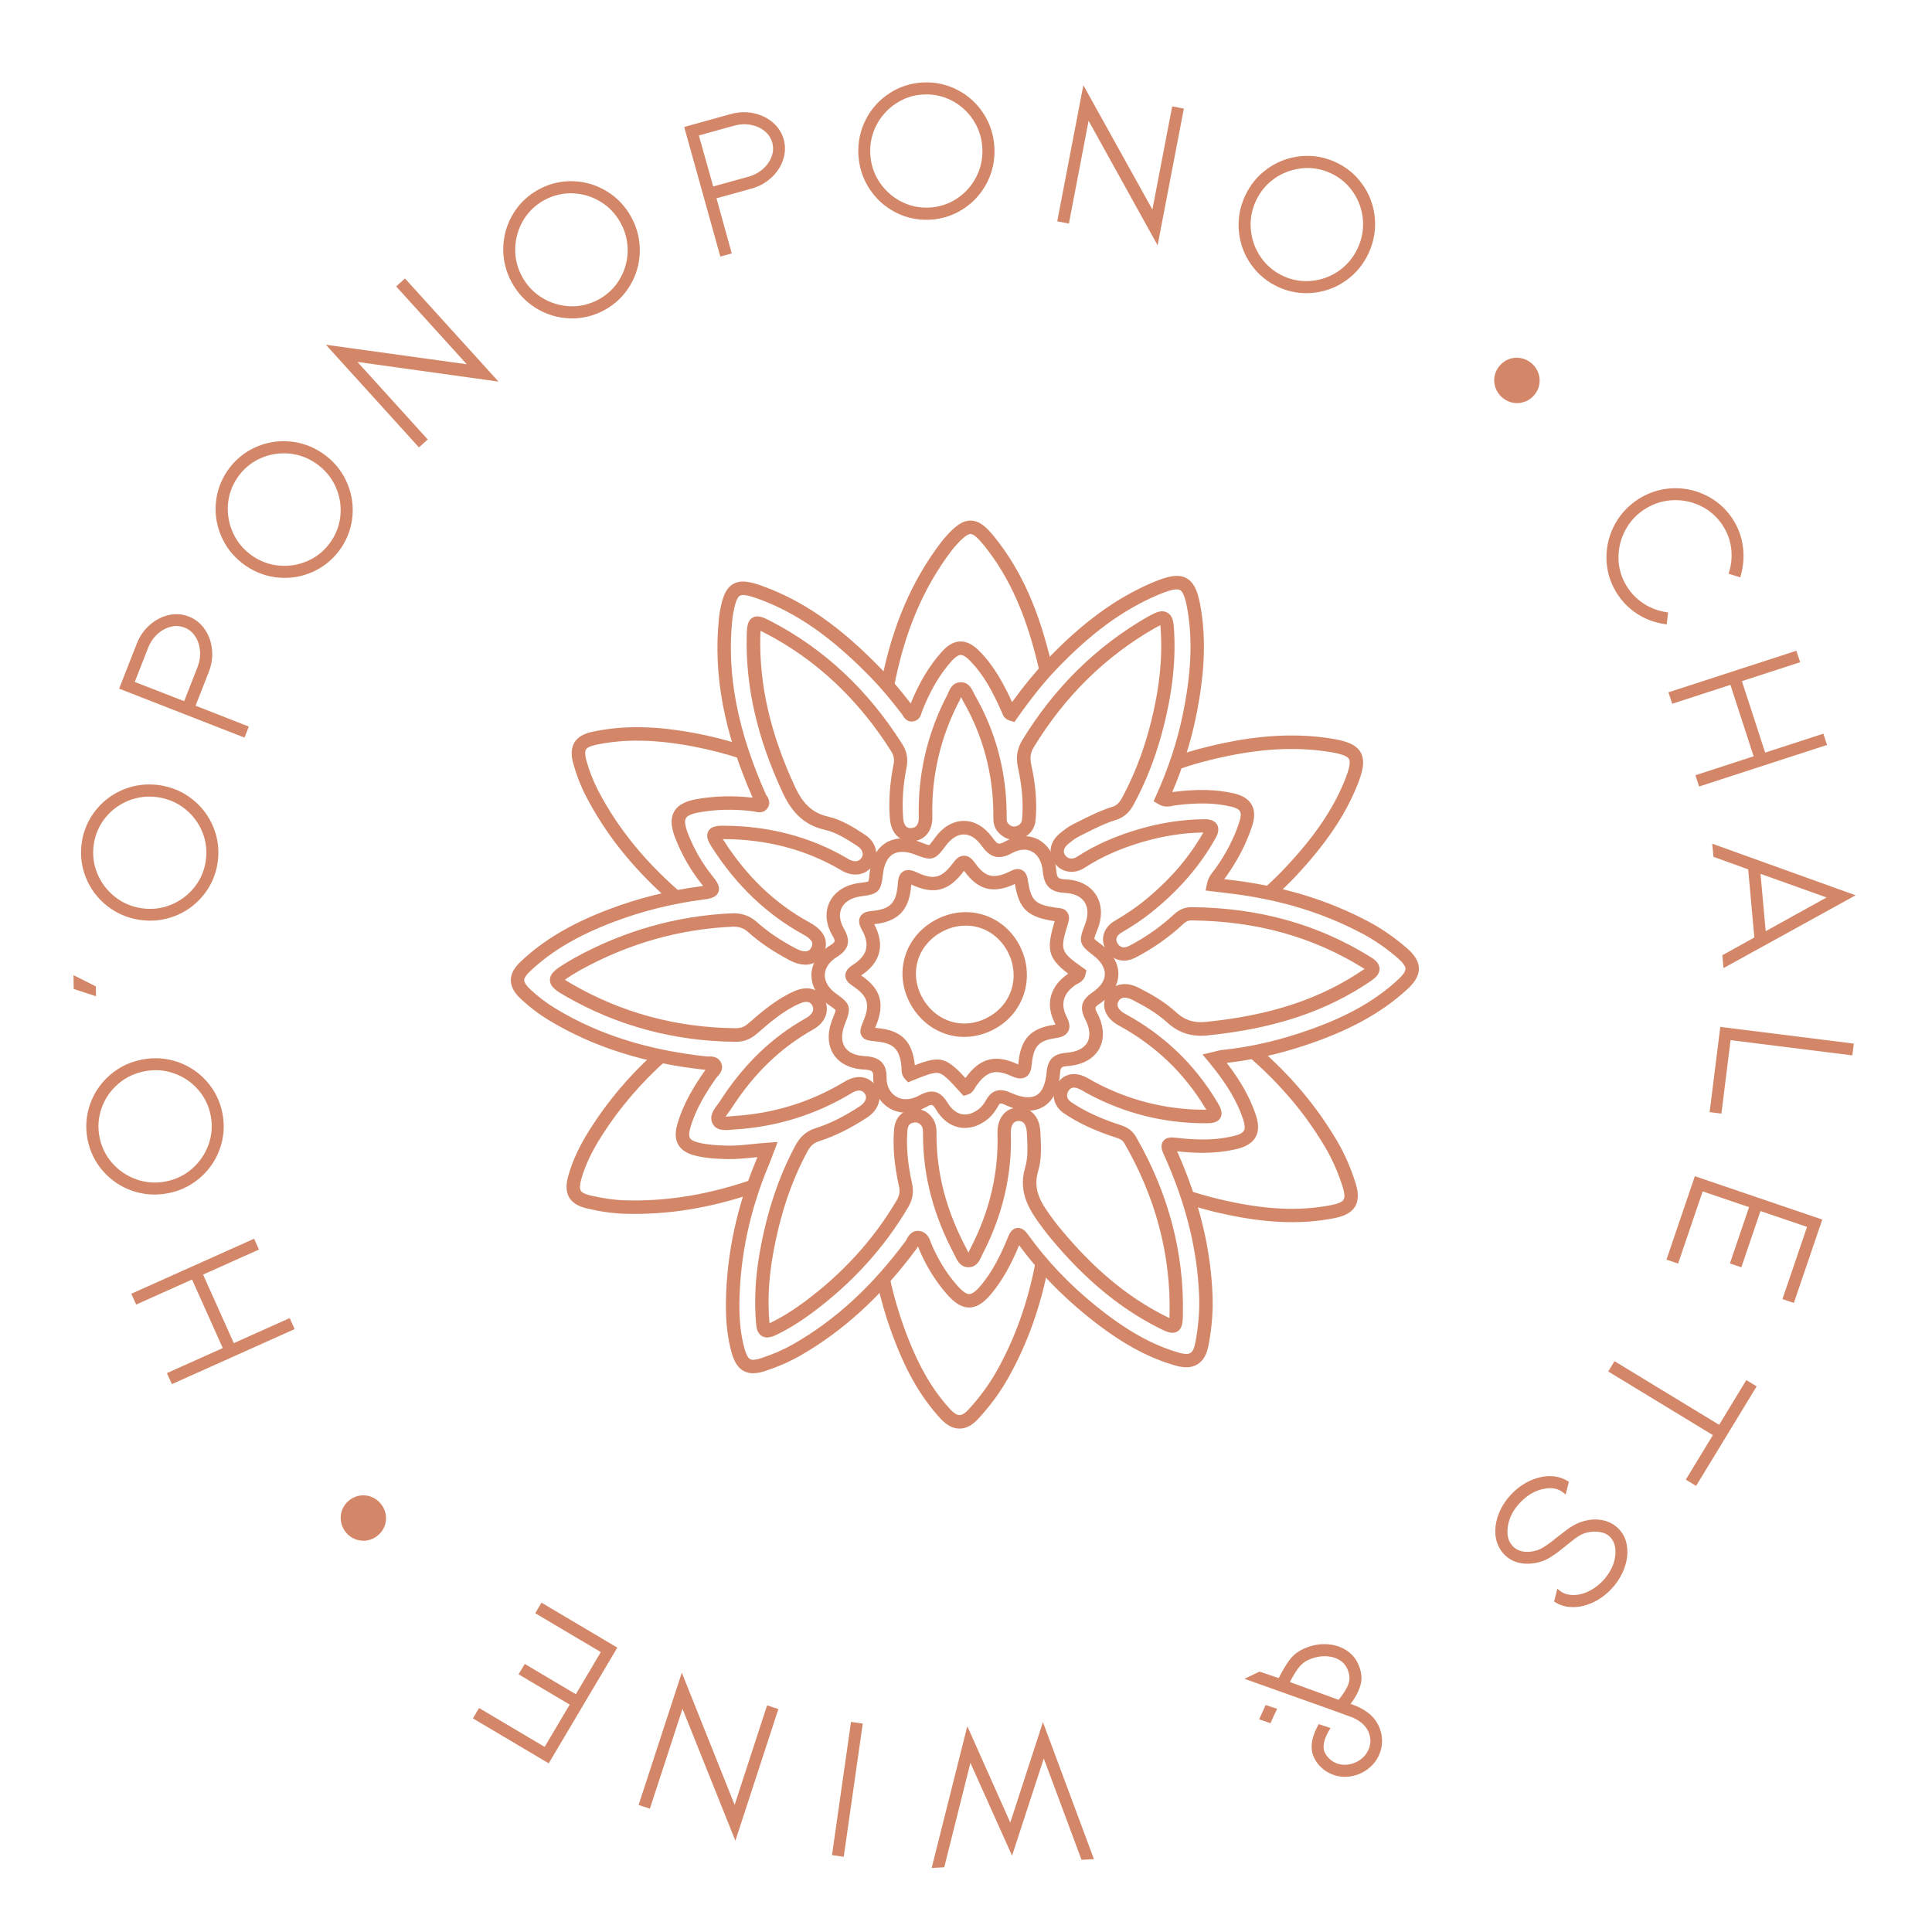 <svg xmlns="http://www.w3.org/2000/svg" id="Camada_1" data-name="Camada 1" viewBox="0 0 500 500"><defs><style>      .cls-1 {        fill: #d48768;      }    </style></defs><path class="cls-1" d="M194.94,355.4c-.81,0-1.65-.15-2.43-.57-1.93-1.02-2.73-3.21-3.17-4.77-1.08-3.86-1.55-8.05-1.47-13.19,.19-12.4,2.85-24.76,7.89-36.75,.09-.22,.18-.44,.27-.66-.3,.03-.61,.06-.91,.09-2.44,.25-4.73,.48-7.14,.42-2.41-.06-5.21-.19-8-.88-2.19-.54-3.64-1.46-4.43-2.82-.79-1.36-.89-3.05-.29-5.19,1.56-5.56,4.54-10.27,7.26-14.13l.06-.08h-.04c-15.74-1.69-28.97-5.89-40.46-12.82-2.57-1.55-5-3.39-7.22-5.47-1.14-1.06-2.65-2.73-2.66-4.89,0-1.62,.79-3.15,2.52-4.79,5.84-5.56,13.12-9.88,22.91-13.59,7.57-2.87,15.55-4.87,23.7-5.93,.25-.03,.46-.06,.65-.09-.1-.13-.22-.28-.36-.45-2.87-3.59-5.18-7.62-6.87-11.97-.72-1.87-1.54-4.61-.29-6.82,1.25-2.21,4-2.92,5.96-3.26,4.58-.8,9.41-.92,14.36-.35-7.41-16.89-10.19-31.61-8.74-46.29,.07-.76,.19-1.56,.36-2.44,.61-3.15,1.41-5.48,3.36-6.58,1.96-1.11,4.38-.61,7.42,.48,10.67,3.84,20.19,10.46,30.87,21.48,2.42,2.5,4.8,5.29,7.64,8.96,2.26-5.52,4.82-9.78,8.04-13.36,1.58-1.76,3.14-2.64,4.78-2.68,1.61-.04,3.24,.76,4.91,2.44,3.84,3.87,6.38,8.6,8.5,13.25,3.14-4.31,5.97-7.76,8.81-10.75,9.28-9.76,18.07-16.19,27.66-20.24,3.6-1.52,6.46-2.29,8.67-1.07,2.21,1.22,3.09,4.01,3.72,7.84,1.39,8.31,.96,17.33-1.34,28.38-1.32,6.34-3.36,12.77-6.06,19.14,.09-.02,.18-.03,.26-.04,6.16-.79,11.13-.68,15.65,.36,2.31,.53,3.83,1.49,4.64,2.94,.82,1.45,.85,3.26,.11,5.54-1.47,4.48-3.71,8.84-6.65,12.96-.17,.24-.36,.48-.55,.72l-.03,.04c1.3,.15,2.58,.31,3.86,.48,12.39,1.7,23.33,5.13,33.43,10.47,3.53,1.87,6.89,4.2,10.01,6.92,1.32,1.15,3.07,2.95,3.1,5.25,.03,2.32-1.71,4.19-3.02,5.39-6.74,6.21-15.32,10.88-26.99,14.69-6.66,2.17-13.29,3.64-19.73,4.35,3.7,4.8,6.07,9.07,7.56,13.57,.76,2.3,.74,4.14-.07,5.61-.81,1.47-2.35,2.48-4.69,3.06-5.67,1.42-11.26,1.13-15.63,.65,5.74,12.89,8.74,25.17,9.17,37.5,.14,4.15-.22,8.49-1.09,12.88-.45,2.3-1.38,3.85-2.82,4.74-1.44,.89-3.24,1.01-5.5,.38-7.58-2.13-14.69-6.1-23.06-12.87-6.8-5.5-12.71-11.66-17.59-18.32-2.09,5.08-4.31,8.98-6.95,12.25-1.43,1.77-3.4,3.81-5.91,3.86h-.08c-2.47,0-4.46-1.94-5.92-3.63-2.82-3.26-5.18-7.07-6.99-11.31-.09-.22-.18-.45-.26-.69l-.07-.19c-.12,.23-.26,.47-.43,.7-8.98,12.13-18.84,21.17-30.15,27.64-2.64,1.51-5.58,2.79-8.99,3.92-.85,.28-1.93,.57-3.05,.57m6.29-59.84l-1.41,3.72c-.29,.78-.55,1.49-.85,2.18-4.87,11.58-7.43,23.51-7.62,35.46-.07,4.79,.35,8.67,1.34,12.2,.41,1.45,.9,2.34,1.45,2.64,.52,.28,1.45,.2,2.76-.23,3.19-1.06,5.92-2.25,8.36-3.64,10.88-6.22,20.4-14.95,29.08-26.68,.1-.13,.17-.29,.26-.45,.38-.72,1.39-2.62,3.61-2.13,1.78,.39,2.36,2,2.7,2.96,.06,.17,.12,.34,.19,.5,1.68,3.91,3.84,7.41,6.43,10.4,1.39,1.61,2.5,2.43,3.29,2.43h.02c.8-.01,1.9-.88,3.26-2.56,2.53-3.14,4.66-6.96,6.7-12.04,.37-.93,.94-2.33,2.39-2.51,1.49-.18,2.46,1.17,2.88,1.75,4.79,6.68,10.66,12.86,17.46,18.36,7.99,6.46,14.71,10.23,21.81,12.23,1.25,.35,2.17,.35,2.73,0,.56-.35,.98-1.17,1.23-2.45,.81-4.14,1.16-8.21,1.03-12.09-.42-12.09-3.42-24.16-9.18-36.89-.35-.77-.99-2.2-.13-3.38,.86-1.17,2.41-.99,3.24-.89,6.22,.73,10.9,.59,15.17-.48,1.34-.33,2.17-.79,2.49-1.36,.31-.57,.25-1.53-.18-2.84-1.58-4.76-4.28-9.3-8.75-14.71l-1.79-2.16,2.73-.64c.32-.07,.59-.15,.83-.21,.52-.14,.97-.26,1.48-.31,6.47-.65,13.16-2.09,19.88-4.29,11.34-3.7,19.27-8,25.71-13.94,1.27-1.17,1.9-2.11,1.89-2.79,0-.67-.65-1.57-1.91-2.68-2.91-2.55-6.05-4.72-9.34-6.46-9.73-5.15-20.29-8.46-32.27-10.1-1.4-.19-2.81-.36-4.24-.53l-3.97-.48,.39-1.86c.32-1.49,1.1-2.48,1.73-3.27,.15-.19,.31-.38,.45-.58,2.74-3.83,4.82-7.88,6.17-12.02,.42-1.28,.48-2.2,.17-2.75-.3-.54-1.11-.96-2.39-1.25-4.16-.96-8.61-1.05-14.42-.3-.18,.02-.35,.06-.53,.1-.88,.19-2.2,.49-3.67-.37l-1.36-.79,.65-1.43c3.12-6.91,5.43-13.9,6.86-20.77,2.21-10.61,2.62-19.23,1.31-27.1-.34-2.02-.91-4.78-1.97-5.36-1.07-.59-3.73,.42-5.64,1.22-9.13,3.85-17.55,10.03-26.5,19.43-3.21,3.38-6.3,7.23-10,12.47l-.73,1.03-1.21-.37c-1.43-.44-1.81-1.54-1.95-1.95-2.46-5.59-4.82-10-8.41-13.62-.94-.95-1.75-1.46-2.35-1.41-.62,.02-1.38,.53-2.28,1.52-3.08,3.43-5.53,7.59-7.71,13.09-.03,.08-.05,.17-.07,.25-.15,.57-.5,1.89-1.96,2.27-.86,.23-2.07,.14-2.98-1.54l-.1-.17c-3.01-3.93-5.46-6.84-7.95-9.41-10.29-10.62-19.4-16.98-29.54-20.63-2.4-.86-3.88-1.1-4.53-.73-.85,.49-1.36,2.64-1.66,4.22-.15,.77-.25,1.47-.32,2.12-1.41,14.22,1.37,28.56,8.72,45.12l.15,.23c.32,.46,1.28,1.86,.24,3.32-1.04,1.45-2.65,1.03-3.26,.88-.1-.03-.2-.06-.29-.07-4.92-.63-9.51-.55-14.03,.24-1.96,.34-3.15,.86-3.53,1.54-.39,.69-.22,1.98,.5,3.86,1.56,4.02,3.69,7.74,6.34,11.05,1.07,1.33,2.17,2.71,1.57,4.21-.61,1.5-2.4,1.73-4.13,1.96-7.89,1.03-15.59,2.95-22.92,5.73-9.34,3.54-16.25,7.63-21.75,12.86-.96,.91-1.44,1.67-1.44,2.25,0,.6,.53,1.4,1.56,2.36,2.05,1.91,4.28,3.61,6.65,5.03,11.04,6.67,23.81,10.7,39.03,12.34,.13,.01,.28,0,.43,0,.76-.02,2.54-.07,3.3,1.69,.74,1.72-.46,2.99-.98,3.53-.1,.11-.21,.21-.29,.32-2.55,3.63-5.34,8.02-6.76,13.07-.33,1.16-.34,2-.06,2.49,.29,.5,1.05,.9,2.26,1.2,2.21,.54,4.5,.7,7.26,.77,2.19,.06,4.38-.16,6.7-.4,1.22-.12,2.47-.25,3.74-.34l2.72-.19Zm-2.68,50.59c-.45,0-.91-.1-1.35-.35-1.34-.77-1.47-2.39-1.56-3.46-.48-5.83-.17-11.74,.94-18.06,1.87-10.63,4.91-19.75,9.3-27.89,1.22-2.26,2.84-3.65,5.09-4.37,3.65-1.16,7.41-3.01,11.49-5.68,1.17-.76,2.14-2.01,1.37-3.23-.69-1.1-1.86-1.17-3.47-.19-9.15,5.54-19.28,8.7-30.1,9.39-.23,.01-.48,.04-.74,.06-1.65,.15-3.91,.37-4.96-1.31-1.27-2.02,.2-3.96,1.07-5.11,.19-.26,.38-.5,.54-.74,6.15-9.61,13.5-16.73,22.47-21.75,.59-.33,2.43-1.53,1.58-3.19-.2-.4-.83-1.62-3.31-.53-4.19,1.84-7.67,4.87-11.03,7.79-1.69,1.47-3.41,2.1-5.51,2.1-15.9-.14-30.76-4.15-44.16-11.9-1.99-1.15-3.87-2.24-3.9-4.07-.03-1.84,1.8-2.98,3.92-4.3,.51-.32,1.02-.62,1.54-.92l.75-.44c12.81-7.08,26.54-10.98,40.8-11.62,2.6-.12,4.7,.61,6.59,2.3,2.81,2.49,6.09,4.72,10.03,6.79,1.25,.66,2.33,.89,3.05,.65,.42-.14,.74-.46,1-.97,.29-.59,.82-1.69-2.16-3.32-9.35-5.11-17.27-12.67-23.55-22.47-.75-1.17-1.77-2.77-.98-4.22,.8-1.45,2.65-1.43,4.13-1.43,11.52,.06,22.12,2.83,31.5,8.25l.36,.22c.15,.09,.31,.19,.46,.27,.53,.28,2.34,1.07,3.27-.54,.56-.97,.11-2.13-1.15-2.95-2.65-1.72-5.38-3.51-8.36-4.18-5-1.13-8.35-4.06-10.89-9.47-6.66-14.23-9.72-27.6-9.38-40.86,.05-1.93,.1-3.76,1.5-4.58,1.41-.83,2.99,0,4.83,.95,13.7,7.11,25.11,17.8,33.92,31.76,1.21,1.91,1.55,3.86,1.1,6.13-.9,4.48-1.19,8.87-.86,13.03,.21,2.66,1.6,2.6,2.05,2.58,1.37-.06,2.04-1.01,1.99-2.85-.28-11.06,2.21-21.72,7.41-31.7,.08-.15,.15-.32,.22-.49,.36-.85,1.1-2.63,3.1-2.7,2.18-.1,3.03,1.77,3.44,2.66,.08,.18,.16,.36,.25,.51,5.45,9.44,8.25,19.85,8.32,30.94v.53c-.01,.92,0,1.45,.29,1.81,.81,.99,1.55,.95,2.1,.82,1.02-.26,1.5-.85,1.6-1.96,.36-4.05,0-8.37-1.06-13.21-.59-2.64-.23-4.9,1.11-7.11,8.31-13.64,19.29-24.42,32.62-32.03,.27-.15,.54-.29,.82-.43l.39-.19c1.05-.55,2.42-1.08,3.7-.37,1.31,.73,1.58,2.29,1.67,3.4,.69,8.67-.35,17.9-3.18,28.22-1.75,6.38-4.15,12.42-7.13,17.95-.8,1.49-2.05,3.29-4.68,4.1-2.79,.86-5.39,2.17-8.14,3.56l-1.41,.71c-.97,.48-1.88,1.21-2.81,1.98-.65,.53-1.6,1.61-.75,2.87,.66,.98,1.93,1.15,3.07,.4,4.73-3.08,10.07-5.44,16.34-7.24,5.48-1.57,10.98-2.4,16.37-2.48,.8-.01,2.67-.04,3.51,1.37,.84,1.41-.06,3-.44,3.67-4.06,7.19-9.5,13.45-16.63,19.15-2.18,1.74-4.61,3.38-7.64,5.15-.71,.41-1.15,.91-1.29,1.44-.11,.42-.02,.87,.27,1.34,.25,.42,1.02,1.69,3.06,.63,4.2-2.18,8.07-4.9,11.53-8.11,1.4-1.3,2.83-1.88,4.62-1.88,17.44,.18,32.56,4.4,46.24,12.89,.81,.5,2.31,1.44,2.35,3.04,.03,1.43-1.1,2.39-2.2,3.15-11.56,7.9-25.03,12.38-42.4,14.12-4.12,.41-7.43-.67-10.41-3.39-2.76-2.53-6.12-4.38-9.04-5.86-.99-.5-1.91-.65-2.58-.42-.44,.15-.76,.46-.99,.95-.66,1.42,.59,2.47,1.76,3.11,10.06,5.47,18.09,13.16,23.86,22.87,.68,1.14,1.6,2.7,.81,4.08-.8,1.4-2.6,1.38-4.03,1.39-10.6-.01-20.72-2.55-30.1-7.55-.35-.18-.69-.38-1.03-.58-.47-.27-.92-.53-1.36-.74-1.76-.82-2.45-.1-2.86,.61-.6,1.04-.3,2.07,.81,2.82,3.49,2.35,7.55,4.23,12.77,5.92,1.27,.41,2.86,1.12,3.94,3,8.38,14.52,12.47,29.96,12.16,45.89-.04,1.98-.07,3.69-1.43,4.51-1.36,.82-2.91,.05-4.7-.85-10.22-5.12-19.48-12.83-28.32-23.56-.56-.68-1.11-1.37-1.64-2.08-3.18-4.27-6.78-9.12-4.74-15.94,.77-2.55,.62-5.51,.47-8.37l-.04-.74c-.06-1.14-.38-2.04-.91-2.52-.34-.31-.78-.44-1.32-.41-1.65,.1-1.95,1.8-1.9,3.22,.33,10.77-2.17,21.35-7.43,31.44-.07,.14-.14,.3-.21,.46-.41,.91-1.17,2.61-3.11,2.73-2.24,.15-3.17-1.8-3.61-2.74-.07-.15-.14-.3-.21-.43-5.47-10.3-8.14-20.43-8.16-30.98v-.2c0-1.05-.02-1.72-.38-2.22-.6-.82-1.25-1.06-2.23-.82-.62,.15-1.3,.45-1.43,2.03-.33,4.12,.05,8.48,1.21,13.73,.48,2.17,.16,4.12-1.02,6.11-6.18,10.51-14.58,19.73-24.97,27.41-3.19,2.36-6.2,4.2-9.21,5.64-.68,.33-1.49,.64-2.3,.64m23.85-67.39c1.78,0,3.35,.85,4.39,2.5,1.69,2.68,.7,5.97-2.42,8-4.35,2.84-8.39,4.83-12.34,6.08-1.39,.44-2.29,1.23-3.08,2.7-4.21,7.8-7.13,16.58-8.94,26.84-1.06,6.02-1.35,11.64-.9,17.17,.01,.16,.03,.29,.04,.41l.21-.09c2.81-1.34,5.64-3.08,8.65-5.3,10.01-7.39,18.1-16.27,24.04-26.38,.73-1.24,.91-2.28,.62-3.6-1.24-5.6-1.65-10.29-1.28-14.76,.22-2.71,1.66-4.53,4.07-5.12,2.36-.58,4.45,.18,5.87,2.15,1.04,1.44,1.04,3.01,1.04,4.27v.19c.02,9.96,2.55,19.56,7.75,29.35,.1,.18,.19,.38,.29,.58,.06,.13,.14,.3,.22,.45,.06-.13,.13-.27,.17-.38,.1-.23,.2-.45,.31-.65,4.98-9.56,7.35-19.56,7.04-29.73-.12-3.93,1.91-6.6,5.17-6.79,1.48-.09,2.81,.36,3.85,1.29,1.25,1.12,1.96,2.83,2.07,4.94l.04,.73c.16,3.15,.32,6.42-.62,9.54-1.54,5.14,1.12,8.72,4.2,12.86,.49,.66,1.01,1.31,1.54,1.94,8.53,10.35,17.42,17.77,27.19,22.67,.23,.11,.66,.33,1.06,.51,.02-.44,.03-.91,.04-1.13,.3-15.28-3.63-30.12-11.69-44.08-.4-.7-.95-1.09-2-1.43-5.54-1.78-9.88-3.8-13.65-6.34-2.61-1.76-3.39-4.82-1.89-7.44,1.53-2.66,4.34-3.44,7.35-2.03,.59,.27,1.12,.59,1.64,.89,.3,.18,.6,.35,.91,.51,8.87,4.73,18.45,7.13,28.47,7.14,.12,0,.24,0,.35,0l-.13-.22c-5.45-9.17-13.04-16.43-22.54-21.6-3.3-1.8-4.58-4.79-3.25-7.64,.63-1.35,1.67-2.3,3.01-2.77,1.57-.54,3.45-.33,5.29,.6,3.13,1.58,6.75,3.58,9.82,6.4,2.25,2.06,4.56,2.81,7.71,2.49,16.76-1.67,29.72-5.97,40.78-13.53,.1-.07,.18-.13,.26-.18-.08-.05-.17-.11-.28-.18-13.12-8.15-27.66-12.19-44.44-12.37-.85-.02-1.47,.26-2.21,.95-3.68,3.42-7.82,6.33-12.29,8.65-3,1.56-6,.8-7.64-1.92-.77-1.28-1-2.66-.66-3.99,.37-1.45,1.37-2.69,2.9-3.59,2.88-1.69,5.17-3.23,7.22-4.87,6.73-5.38,11.86-11.26,15.69-17.99-5.05,.08-10.22,.87-15.36,2.35-5.93,1.7-10.97,3.93-15.4,6.81-2.74,1.78-6.11,1.19-7.85-1.37-1.64-2.43-1.07-5.45,1.42-7.5,1.05-.87,2.18-1.76,3.47-2.41l1.4-.7c2.76-1.39,5.61-2.83,8.68-3.78,1.17-.36,1.88-1.02,2.64-2.43,2.85-5.3,5.15-11.09,6.84-17.22,2.73-9.93,3.73-18.77,3.07-27.02-.01-.13-.02-.25-.04-.35-.08,.04-.16,.08-.26,.13l-.44,.22c-.21,.11-.43,.21-.64,.33-12.82,7.32-23.37,17.69-31.38,30.82-.88,1.45-1.08,2.76-.69,4.54,1.15,5.2,1.52,9.87,1.14,14.27-.23,2.57-1.76,4.4-4.21,5.02-2.15,.55-4.15-.16-5.65-1.98-1.11-1.36-1.09-2.92-1.08-4.06v-.47c-.07-10.48-2.71-20.31-7.85-29.22-.14-.24-.27-.51-.39-.78-.03-.07-.08-.16-.12-.25l-.07,.16c-.11,.26-.22,.52-.34,.76-4.93,9.45-7.29,19.55-7.02,30.01,.1,3.76-1.99,6.27-5.32,6.41-3.13,.15-5.37-2.14-5.66-5.78-.36-4.49-.05-9.2,.92-14,.28-1.39,.1-2.43-.63-3.58-8.48-13.43-19.44-23.71-32.59-30.53-.26-.13-.75-.39-1.19-.59-.03,.47-.05,.99-.05,1.23-.33,12.71,2.63,25.56,9.05,39.3,2.06,4.41,4.61,6.67,8.51,7.56,3.58,.81,6.72,2.86,9.49,4.66,2.8,1.82,3.75,5.02,2.26,7.61-1.57,2.73-4.82,3.5-7.9,1.88-.22-.12-.43-.25-.65-.37l-.3-.18c-8.84-5.11-18.86-7.73-29.77-7.78-.14,0-.27,0-.39,0,.05,.09,.11,.18,.18,.29,6.04,9.43,13.33,16.4,22.29,21.29,5.13,2.81,4.47,6.15,3.62,7.9-.67,1.37-1.72,2.32-3.04,2.76-1.64,.54-3.63,.23-5.75-.88-4.19-2.21-7.7-4.58-10.72-7.27-1.2-1.07-2.43-1.49-4.12-1.42-13.71,.61-26.92,4.37-39.25,11.17l-.69,.4c-.49,.29-.98,.57-1.46,.87-.38,.24-1.33,.83-1.92,1.28,.39,.28,.99,.65,1.81,1.12,12.88,7.45,27.16,11.3,42.45,11.43,1.21,0,2.15-.34,3.19-1.24,3.39-2.95,7.24-6.29,11.91-8.35,3.38-1.49,6.37-.67,7.81,2.13,1.46,2.86,.26,6-2.97,7.81-8.46,4.74-15.41,11.48-21.24,20.59-.2,.31-.44,.64-.69,.97-.19,.25-.48,.63-.67,.95,.43,.04,1.07-.05,1.45-.09,.29-.03,.58-.06,.84-.07,10.25-.65,19.84-3.65,28.52-8.89,1.31-.79,2.62-1.18,3.82-1.18"></path><path class="cls-1" d="M249.76,291.92c-.6,0-1.21-.07-1.8-.21-2.27-.54-4.23-2.09-5.66-4.46-.93-1.54-1.11-1.59-2.72-.7-3.25,1.8-6.7,1.89-9.44,.23-2.66-1.6-4.22-4.58-4.15-7.96,.03-1.47-.07-1.9-2.4-2.02-3.56-.18-6.36-1.59-7.88-3.96-1.55-2.42-1.65-5.65-.27-9.09,.41-1.02,.83-2.07,.81-2.37-.12-.15-1-.77-1.85-1.37-2.88-2.03-4.48-4.88-4.4-7.83,.08-2.89,1.79-5.6,4.7-7.42,1.58-.99,1.61-1.11,.71-2.67-1.73-3-1.98-6.09-.68-8.7,1.31-2.65,4.09-4.42,7.63-4.87,1.06-.13,2.15-.27,2.4-.43,.08-.18,.21-1.29,.33-2.35,.51-4.52,2.58-6.65,4.22-7.65,1.66-1,4.55-1.84,8.87-.15,.99,.39,2.03,.81,2.31,.77,.18-.12,.85-1.03,1.49-1.91,2.05-2.81,4.7-4.35,7.47-4.35h.03c2.75,0,5.36,1.55,7.37,4.33,1.32,1.83,1.61,1.91,3.43,.92,2.91-1.58,5.99-1.72,8.47-.4,2.61,1.4,4.29,4.27,4.6,7.88,.18,2.04,.46,2.31,2.52,2.41,3.44,.16,6.19,1.56,7.74,3.95,1.59,2.45,1.74,5.63,.43,8.97-.42,1.06-.85,2.15-.82,2.45,.11,.2,.97,.85,1.81,1.48,2.91,2.2,4.47,4.97,4.4,7.79-.07,2.78-1.73,5.42-4.69,7.43-1.48,1.01-1.51,1.1-.73,2.62,1.73,3.36,1.88,6.62,.44,9.19-1.46,2.59-4.37,4.17-8.21,4.44-1.58,.11-1.78,.31-1.91,1.94-.42,5.24-2.57,7.55-4.3,8.57-2.55,1.5-5.86,1.35-9.84-.45-1.39-.63-1.47-.47-1.95,.41-.99,1.83-2.31,3.23-3.95,4.17-1.46,.9-3.01,1.36-4.54,1.36m-8.62-9.42c1.62,0,2.93,.97,4.13,2.95,.95,1.56,2.16,2.55,3.5,2.88,1.19,.29,2.48,.03,3.72-.74l.05-.03c1.07-.61,1.96-1.56,2.64-2.81,2.1-3.89,5.37-2.41,6.44-1.92,1.98,.9,4.74,1.73,6.64,.62,1.84-1.08,2.43-3.78,2.6-5.85,.27-3.36,1.81-4.9,5.13-5.13,2.63-.19,4.55-1.14,5.42-2.68,.85-1.52,.67-3.61-.5-5.89-1.6-3.1-1.07-5.09,1.86-7.09,2.03-1.38,3.12-2.99,3.17-4.64,.04-1.67-1.03-3.42-3.02-4.93-3.63-2.75-3.85-3.57-2.12-7.97,.89-2.26,.85-4.32-.11-5.8-.92-1.42-2.69-2.26-4.98-2.37-3.81-.17-5.49-1.79-5.83-5.58-.21-2.42-1.23-4.29-2.78-5.12-1.44-.77-3.28-.64-5.16,.39-3.89,2.11-5.98,.75-7.92-1.94-1.36-1.88-2.93-2.88-4.56-2.89h-.01c-1.63,0-3.29,1.04-4.67,2.92-2.76,3.78-3.57,4.01-7.88,2.32-1.66-.65-4.01-1.2-5.8-.11-1.77,1.06-2.37,3.34-2.56,5.06-.52,4.61-1.16,5.26-5.75,5.84-2.36,.3-4.16,1.38-4.95,2.96-.76,1.53-.55,3.45,.58,5.41,1.84,3.19,1.28,5.39-1.88,7.36-1.93,1.21-3.02,2.83-3.07,4.56-.05,1.76,1.02,3.55,2.93,4.89,3.75,2.64,4.01,3.53,2.27,7.88-.95,2.37-.96,4.47-.03,5.92,.91,1.42,2.68,2.23,5.13,2.36,2.49,.13,5.78,.84,5.69,5.56-.04,2.12,.88,3.96,2.47,4.91,1.68,1.01,3.8,.91,5.96-.29,1.21-.67,2.28-1.01,3.24-1.01m8.25,1.13l-.74-.82c-2.89-3.2-4.34-4.75-5.62-5.07-1.25-.31-3.12,.4-6.88,1.92l-1.11,.45-.81-.87c-.9-.96-.9-2.09-.9-2.77,0-.14,0-.28-.01-.41-.48-4.57-2.01-6.09-6.57-6.53-1.84-.18-3.05-.29-3.73-1.42-.68-1.12-.22-2.24,.48-3.94,1.74-4.26,1.12-6.34-2.66-8.9-.82-.56-2.07-1.4-2.05-2.84,.02-1.47,1.38-2.35,2.04-2.78,3.66-2.37,4.37-5.12,2.29-8.93-.41-.75-1.17-2.15-.49-3.44,.68-1.29,2.26-1.44,3.11-1.52,4.73-.46,6.28-2.09,6.62-6.98,.09-1.22,.28-2.57,1.45-3.27,1.27-.75,2.75-.07,3.54,.29,4.38,2.02,6.39,1.48,9.36-2.5,.44-.6,1.4-1.88,2.84-1.83,1.3,.01,2.17,.99,2.77,1.84,2.68,3.76,4.81,4.28,9.09,2.21,.78-.38,1.95-.95,3.12-.33,1.06,.56,1.36,1.7,1.5,2.63,.81,5.32,1.85,6.32,7.43,7.13,.11,.02,.23,.03,.35,.04,.66,.05,1.77,.14,2.45,1.15,.72,1.07,.33,2.34,.2,2.75-2.18,7.06-2.08,7.38,3.79,11.56l.93,.66-.24,1.12c-.32,1.52-1.52,2.12-2.16,2.44-.13,.06-.26,.12-.37,.2-3.21,2.19-4,4.96-2.37,8.23,.39,.77,1.19,2.38,.45,3.79-.66,1.26-2.06,1.62-3.34,1.8-4.28,.62-5.65,2.09-6.08,6.56-.11,1.09-.27,2.74-1.6,3.51-1.22,.7-2.62,.23-3.71-.27-4.23-1.92-6.48-1.23-9.26,2.81l-.14,.24c-.27,.49-.76,1.4-1.92,1.76l-1.06,.32Zm-6.9-9.43c2.48,0,4.27,1.43,7.39,4.8,3.67-5.13,7.67-6.22,13.32-3.66,.13,.06,.25,.11,.35,.15,.02-.15,.04-.33,.06-.56,.58-6.02,3.2-8.82,9.04-9.67,.21-.03,.38-.06,.52-.09-.05-.13-.13-.3-.23-.51-2.43-4.86-1.15-9.47,3.52-12.66h0c-5.29-4.06-5.69-6.3-3.48-13.59h-.01c-6.95-1.02-9.23-3.11-10.3-9.63-5.62,2.63-9.56,1.6-13.15-3.42h0c-3.93,5.29-7.75,6.3-13.61,3.59l-.06-.03v.09c-.46,6.47-3.33,9.52-9.59,10.18,2.84,5.34,1.68,9.91-3.37,13.26,5.08,3.48,6.19,7.26,3.83,13.03-.07,.17-.14,.35-.21,.53,.19,.02,.39,.04,.58,.06,6.23,.6,9.04,3.39,9.69,9.61,2.45-.94,4.21-1.47,5.71-1.47"></path><path class="cls-1" d="M249.57,268.36c-1.21,0-2.41-.14-3.59-.43-4.11-.99-7.65-3.63-9.97-7.43-2.29-3.76-3.01-8.08-2.01-12.17,.99-4.06,3.6-7.55,7.34-9.81,3.82-2.31,8.2-3.02,12.32-2,4.03,1,7.47,3.57,9.69,7.25,4.65,7.73,2.38,17.43-5.16,22.07-2.69,1.65-5.66,2.51-8.62,2.51m.36-28.8c-2.32,0-4.66,.66-6.79,1.95-2.94,1.78-4.99,4.5-5.76,7.66-.78,3.18-.21,6.56,1.6,9.53,1.83,3.01,4.61,5.09,7.81,5.86,3.19,.77,6.59,.18,9.58-1.66,6-3.7,7.73-11.14,4.01-17.32-1.73-2.88-4.41-4.89-7.54-5.67-.95-.24-1.93-.35-2.9-.35"></path><path class="cls-1" d="M161.81,310.64c-2.8-.08-5.76-.49-9.03-1.26-1.34-.31-2.17-.73-2.48-1.24-.32-.54-.27-1.55,.14-3,1-3.53,2.66-7.06,5.23-11.11,4.59-7.24,10.23-13.81,16.8-19.67-1.3-.44-2.49-.97-3.49-1.53-6.31,5.8-11.77,12.26-16.25,19.34-2.75,4.34-4.54,8.16-5.63,12.02-.44,1.56-.9,3.84,.21,5.72,1.09,1.84,3.19,2.51,4.68,2.86,3.5,.82,6.68,1.26,9.72,1.35,10.88,.32,21.85-1.42,33.33-5.31-.31-1.35-.04-2.86,.81-3.96-11.78,4.22-22.96,6.12-34.03,5.79"></path><path class="cls-1" d="M271.21,327.06l-.2-.16c-.48-.35-.97-.68-1.48-.97-.12-.07-.53-.24-.52-.25-.13-.04-.25-.08-.38-.12-.14-.04-.27-.1-.4-.15-2,11.05-5.41,20.8-10.39,29.59-1.91,3.38-4.33,6.67-7.19,9.78-.88,.96-1.66,1.45-2.33,1.45h0c-.66,0-1.44-.48-2.33-1.43-5.01-5.41-8.78-12.13-12.22-21.81-1.64-4.62-2.91-9.26-3.82-13.9-.8,1.1-1.59,2.21-2.37,3.33-.12,.17-.25,.31-.38,.45,.87,3.77,1.96,7.54,3.29,11.28,3.61,10.15,7.6,17.24,12.95,23.02,1.59,1.71,3.18,2.55,4.88,2.55h.01c1.7,0,3.29-.84,4.88-2.57,3.03-3.3,5.61-6.8,7.65-10.42,4.99-8.82,8.46-18.53,10.56-29.47l-.22-.19Z"></path><path class="cls-1" d="M352.13,194.7c-1.25-2.19-4.09-3.03-7.95-3.62-10.29-1.56-21.15-.66-34.16,2.82-1.44,.39-2.92,.83-4.44,1.33v.05c0,1.42-.31,2.68-.78,3.89,2.13-.74,4.14-1.37,6.12-1.9,12.53-3.35,22.94-4.22,32.74-2.74,2.05,.31,4.85,.84,5.45,1.9,.6,1.05-.35,3.7-1.12,5.6-2.99,7.4-7.84,14.53-15.27,22.43-1.72,1.83-3.55,3.62-5.47,5.35,1.51,.05,2.59,.73,3.25,1.71,1.65-1.53,3.26-3.08,4.76-4.68,7.73-8.23,12.8-15.7,15.96-23.51,1.45-3.59,2.16-6.44,.91-8.63"></path><path class="cls-1" d="M154.05,192.79c7.42-1.59,15.45-1.47,25.26,.38,4.26,.8,8.47,1.9,12.63,3.26-.51-1.03-.85-2.18-.98-3.46-.02-.18,0-.33,0-.5-3.63-1.11-7.3-2.02-11-2.72-10.29-1.94-18.75-2.06-26.64-.37-2.33,.5-3.81,1.38-4.65,2.77-1.12,1.85-.7,4.06-.28,5.56,.81,2.93,1.92,5.77,3.31,8.44,4.96,9.56,11.8,18.19,20.78,26.22,.17-.02,.32-.05,.5-.05,1.51-.01,3-.1,4.48-.23-9.99-8.4-17.44-17.44-22.67-27.53-1.27-2.45-2.29-5.06-3.04-7.76-.38-1.36-.41-2.31-.1-2.83,.3-.5,1.11-.89,2.4-1.17"></path><path class="cls-1" d="M257.4,139.01c-2.02-2.52-3.83-4.21-6.08-4.28-2.26-.07-4.14,1.49-6.3,3.86-.6,.66-1.12,1.28-1.58,1.89-7.43,9.82-12.35,21.22-15.23,35.34,1.08,.65,2.12,1.39,3.11,2.21,2.72-14.31,7.53-25.72,14.89-35.46,.4-.53,.85-1.06,1.38-1.64,1.08-1.19,2.65-2.78,3.62-2.73,.75,.02,1.88,1,3.48,2.99,6.69,8.33,11.12,18.41,14.34,32.63,.8-.93,2-1.42,3.23-1.46-3.33-14.39-7.93-24.72-14.86-33.35"></path><path class="cls-1" d="M345.88,295.02c-5.26-8.88-11.93-16.78-20.31-24.06-.74,.59-1.65,.96-2.62,.91-.7-.03-1.35-.14-1.99-.27,9.21,7.59,16.39,15.83,21.93,25.19,1.9,3.2,3.44,6.7,4.6,10.39,.5,1.6,.58,2.71,.23,3.28-.35,.59-1.38,1.06-3.07,1.39-8.6,1.71-17.61,1.23-29.21-1.53-3.01-.72-5.91-1.57-8.74-2.52,.04,.1,.05,.21,.08,.31,.82,.99,1.14,2.37,.95,3.66,2.25,.71,4.54,1.37,6.9,1.93,11.95,2.84,21.7,3.34,30.69,1.56,1.75-.35,4.2-1.03,5.39-3.03,1.17-1.98,.62-4.43,.09-6.1-1.23-3.95-2.89-7.69-4.92-11.12"></path><polygon class="cls-1" points="52.08 329.67 60.32 348.06 74.79 341.58 75.77 343.78 59.11 351.25 44.65 357.74 43.66 355.53 58.12 349.05 49.88 330.66 35.42 337.14 34.45 334.99 49.97 328.03 65.58 321.03 66.54 323.19 52.08 329.67"></polygon><path class="cls-1" d="M44.47,358.21l-1.28-2.85,14.46-6.48-7.95-17.74-14.46,6.48-1.26-2.8,31.78-14.24,1.26,2.8-14.46,6.48,7.95,17.74,14.46-6.48,1.28,2.85-31.78,14.25Zm-.34-2.49l.7,1.55,30.48-13.66-.7-1.55-14.46,6.48-8.53-19.04,14.46-6.48-.68-1.51-30.48,13.66,.68,1.5,14.46-6.48,8.53,19.04-14.46,6.48Z"></path><path class="cls-1" d="M57.25,288.29c.58,3.06,.34,6.04-.7,8.94-1.04,2.9-2.73,5.36-5.08,7.36-2.35,2.01-5.07,3.3-8.16,3.88-3.09,.58-6.1,.36-9.01-.66-2.91-1.02-5.38-2.69-7.4-5.02-2.02-2.33-3.32-5.02-3.89-8.08-.58-3.06-.34-6.04,.7-8.94,1.04-2.9,2.73-5.35,5.08-7.36,2.35-2.01,5.07-3.3,8.16-3.88,3.1-.58,6.1-.36,9.02,.66,2.91,1.02,5.38,2.69,7.4,5.02,2.02,2.33,3.32,5.02,3.89,8.08m-31.88,5.99c.5,2.65,1.62,4.96,3.36,6.95,1.74,1.99,3.87,3.43,6.37,4.33,2.5,.9,5.09,1.1,7.78,.59,2.68-.5,5.02-1.63,7.03-3.38,2-1.75,3.46-3.86,4.36-6.35,.9-2.48,1.11-5.05,.61-7.7-.5-2.65-1.62-4.97-3.36-6.95-1.74-1.99-3.86-3.42-6.36-4.3-2.5-.88-5.09-1.07-7.77-.57-2.68,.5-5.03,1.62-7.03,3.35-2.01,1.73-3.46,3.84-4.37,6.32-.9,2.48-1.11,5.05-.61,7.7"></path><path class="cls-1" d="M47.38,307.6c-1.26,.56-2.59,.97-4,1.23-3.14,.59-6.24,.37-9.2-.67-2.96-1.03-5.5-2.76-7.56-5.12-2.05-2.36-3.39-5.14-3.98-8.25-.58-3.11-.35-6.18,.71-9.13,1.06-2.95,2.8-5.47,5.18-7.51,2.38-2.04,5.18-3.37,8.33-3.96,3.14-.59,6.24-.36,9.2,.67,2.96,1.04,5.5,2.76,7.55,5.12,2.05,2.36,3.39,5.14,3.98,8.25,.59,3.11,.35,6.18-.71,9.13-1.05,2.95-2.8,5.47-5.18,7.51-1.32,1.13-2.77,2.04-4.33,2.73m-14.21-31.53c-1.5,.66-2.89,1.54-4.16,2.62-2.29,1.96-3.96,4.38-4.97,7.21-1.01,2.83-1.24,5.77-.68,8.76,.56,2.98,1.84,5.64,3.81,7.91,1.97,2.27,4.41,3.92,7.25,4.91,2.84,.99,5.81,1.21,8.83,.64s5.71-1.85,8-3.8c2.29-1.96,3.96-4.38,4.97-7.21,1.01-2.83,1.24-5.77,.68-8.76-.56-2.98-1.84-5.64-3.81-7.91-1.97-2.27-4.41-3.92-7.25-4.91-2.84-.99-5.81-1.21-8.83-.64-1.35,.25-2.63,.65-3.84,1.18m13.2,29.38c-1.08,.47-2.22,.83-3.42,1.05-2.73,.51-5.41,.31-7.96-.61-2.55-.92-4.74-2.41-6.51-4.43-1.78-2.03-2.94-4.42-3.44-7.12-.51-2.7-.3-5.35,.62-7.89,.92-2.53,2.42-4.7,4.47-6.47,2.05-1.76,4.47-2.92,7.2-3.43,2.73-.51,5.41-.32,7.95,.58,2.55,.9,4.74,2.38,6.51,4.4,1.78,2.02,2.94,4.42,3.45,7.12,.51,2.7,.3,5.35-.62,7.88-.92,2.53-2.42,4.71-4.46,6.49-1.14,1-2.41,1.8-3.78,2.41m-12.22-27.18c-1.29,.57-2.48,1.32-3.56,2.26-1.95,1.68-3.39,3.76-4.26,6.17-.88,2.41-1.08,4.94-.59,7.51,.48,2.57,1.59,4.85,3.28,6.78,1.69,1.93,3.79,3.35,6.22,4.23,2.43,.88,4.98,1.07,7.59,.58,2.6-.49,4.91-1.6,6.86-3.3,1.95-1.7,3.38-3.78,4.26-6.2,.88-2.41,1.08-4.94,.59-7.51-.48-2.57-1.59-4.85-3.28-6.78-1.69-1.93-3.78-3.34-6.21-4.2-2.43-.86-4.98-1.05-7.59-.55-1.16,.22-2.27,.56-3.3,1.02"></path><polygon class="cls-1" points="19.42 255.68 19.38 252.95 24.46 255.5 24.48 257.34 19.42 255.68"></polygon><path class="cls-1" d="M24.85,257.83l-5.78-1.89-.05-3.57,5.79,2.91,.04,2.55Zm-5.08-2.41l4.35,1.42-.02-1.12-4.36-2.19,.03,1.89Z"></path><path class="cls-1" d="M55.99,223.18c-.46,3.08-1.65,5.82-3.58,8.22-1.93,2.4-4.33,4.17-7.2,5.3-2.87,1.13-5.87,1.47-8.98,1.01-3.11-.46-5.88-1.65-8.31-3.56-2.42-1.91-4.21-4.3-5.36-7.16-1.15-2.86-1.5-5.83-1.04-8.91,.46-3.08,1.65-5.82,3.58-8.22,1.93-2.4,4.33-4.17,7.2-5.3,2.87-1.13,5.87-1.47,8.98-1.01,3.11,.46,5.88,1.65,8.31,3.56,2.42,1.92,4.21,4.3,5.36,7.16,1.15,2.86,1.5,5.83,1.04,8.91m-32.08-4.75c-.39,2.67-.09,5.22,.91,7.67,1,2.45,2.53,4.51,4.6,6.17,2.07,1.67,4.46,2.7,7.15,3.1,2.7,.4,5.28,.1,7.75-.9,2.46-1,4.53-2.52,6.19-4.57,1.67-2.05,2.7-4.41,3.09-7.08,.39-2.66,.09-5.22-.91-7.67-1-2.45-2.54-4.49-4.61-6.15-2.07-1.65-4.46-2.68-7.16-3.08-2.7-.4-5.28-.11-7.74,.87-2.46,.98-4.53,2.5-6.19,4.55-1.67,2.05-2.7,4.41-3.09,7.08"></path><path class="cls-1" d="M46.03,236.75c-.23,.1-.46,.2-.7,.29-2.92,1.15-6,1.49-9.16,1.03-3.16-.47-6.01-1.69-8.47-3.64-2.46-1.94-4.3-4.4-5.47-7.3-1.17-2.91-1.53-5.96-1.07-9.09,.46-3.13,1.69-5.95,3.65-8.39,1.96-2.44,4.43-4.26,7.35-5.41,2.92-1.15,6-1.49,9.16-1.03,3.16,.47,6.01,1.69,8.47,3.64,2.46,1.95,4.3,4.4,5.47,7.31,1.17,2.9,1.53,5.96,1.06,9.09-.46,3.13-1.69,5.96-3.65,8.39-1.8,2.24-4.04,3.96-6.65,5.12m-14.27-31.58c-2.52,1.11-4.66,2.76-6.39,4.92-1.88,2.34-3.06,5.05-3.5,8.05-.44,3-.1,5.94,1.02,8.72,1.12,2.79,2.89,5.15,5.25,7.01,2.36,1.87,5.1,3.04,8.14,3.49s6,.12,8.8-.98c2.8-1.11,5.18-2.85,7.06-5.19,1.88-2.34,3.06-5.05,3.5-8.05,.44-3,.1-5.94-1.02-8.72-1.12-2.79-2.89-5.15-5.25-7.01-2.36-1.87-5.1-3.04-8.14-3.49-3.04-.45-6-.12-8.8,.99-.22,.09-.44,.18-.66,.28m13.16,29.44c-.16,.07-.32,.14-.48,.2-2.51,1.02-5.18,1.33-7.93,.92-2.75-.41-5.21-1.47-7.32-3.17-2.11-1.7-3.69-3.82-4.71-6.32-1.02-2.5-1.33-5.14-.93-7.85,.4-2.71,1.47-5.15,3.17-7.25,1.7-2.09,3.83-3.66,6.33-4.66,2.51-1,5.18-1.3,7.93-.89,2.75,.41,5.21,1.47,7.33,3.15,2.11,1.68,3.7,3.8,4.72,6.29,1.02,2.49,1.33,5.14,.93,7.85-.4,2.72-1.47,5.16-3.16,7.25-1.59,1.96-3.56,3.46-5.86,4.48m-12.13-27.25c-2.17,.96-4.03,2.38-5.53,4.22-1.62,2-2.63,4.32-3.01,6.9-.38,2.59-.09,5.1,.88,7.48,.97,2.38,2.49,4.41,4.5,6.03,2.01,1.62,4.36,2.64,6.98,3.03,2.63,.39,5.17,.09,7.56-.87,2.4-.97,4.43-2.47,6.05-4.47,1.62-1.99,2.63-4.32,3.01-6.9,.38-2.59,.09-5.11-.88-7.48-.97-2.38-2.49-4.4-4.5-6-2.01-1.6-4.36-2.61-6.99-3-2.62-.39-5.16-.1-7.56,.85-.18,.07-.35,.14-.52,.22"></path><path class="cls-1" d="M63.07,190.43l-31.77-12.41,4.45-11.33c.73-1.86,1.81-3.41,3.25-4.67,1.43-1.26,3.02-2.09,4.75-2.48,1.73-.39,3.41-.27,5.04,.37,1.6,.63,2.9,1.67,3.92,3.15,1.02,1.47,1.63,3.16,1.82,5.06,.19,1.9-.07,3.78-.8,5.63l-3.57,9.09,13.78,5.41-.86,2.2Zm-15.21-8.51l3.57-9.09c.58-1.47,.81-2.93,.69-4.41-.12-1.47-.54-2.78-1.28-3.91-.74-1.14-1.71-1.94-2.92-2.41-1.24-.49-2.51-.56-3.83-.23-1.31,.33-2.51,1-3.6,2-1.09,1-1.92,2.23-2.5,3.7l-3.58,9.14,13.45,5.22Z"></path><path class="cls-1" d="M63.27,190.89l-32.44-12.67,4.58-11.67c.75-1.9,1.87-3.52,3.34-4.81,1.47-1.29,3.12-2.15,4.9-2.56,1.8-.4,3.56-.27,5.25,.39,1.66,.65,3.03,1.75,4.09,3.28,1.05,1.51,1.68,3.27,1.88,5.22,.2,1.95-.08,3.9-.82,5.8l-3.44,8.76,13.78,5.41-1.12,2.86Zm-31.51-13.08l31.11,12.15,.6-1.54-13.78-5.41,3.7-9.42c.7-1.79,.97-3.63,.78-5.47-.19-1.83-.78-3.48-1.76-4.89-.97-1.41-2.24-2.42-3.76-3.02-1.55-.61-3.18-.73-4.83-.36-1.67,.38-3.21,1.18-4.59,2.4-1.39,1.22-2.45,2.75-3.15,4.54l-4.32,11Zm16.3,4.57l-14.12-5.48,3.72-9.47c.59-1.51,1.46-2.8,2.59-3.83,1.13-1.04,2.39-1.74,3.76-2.08,1.38-.35,2.74-.26,4.04,.25,1.27,.5,2.31,1.36,3.08,2.55,.77,1.18,1.22,2.55,1.34,4.08,.12,1.52-.12,3.06-.71,4.57l-3.7,9.42Zm-13.19-5.89l12.79,4.97,3.44-8.76c.55-1.41,.78-2.84,.66-4.25-.11-1.41-.52-2.67-1.23-3.75-.69-1.07-1.62-1.83-2.75-2.27-1.16-.46-2.38-.53-3.61-.22-1.25,.31-2.41,.96-3.45,1.91-1.04,.96-1.85,2.16-2.4,3.57l-3.45,8.8Z"></path><path class="cls-1" d="M87.92,141.7c-1.76,2.57-4.03,4.51-6.82,5.83-2.79,1.32-5.72,1.85-8.8,1.61-3.08-.24-5.92-1.25-8.52-3.03-2.6-1.78-4.57-4.06-5.91-6.84-1.34-2.78-1.9-5.71-1.69-8.78,.22-3.07,1.2-5.9,2.96-8.47,1.76-2.57,4.03-4.51,6.82-5.83,2.79-1.32,5.72-1.85,8.8-1.61,3.08,.24,5.92,1.25,8.52,3.03,2.6,1.78,4.57,4.06,5.91,6.84,1.34,2.78,1.9,5.71,1.69,8.78-.22,3.07-1.2,5.9-2.96,8.47m-26.77-18.31c-1.52,2.22-2.37,4.65-2.54,7.29-.17,2.64,.31,5.16,1.44,7.57,1.13,2.41,2.82,4.38,5.08,5.92,2.25,1.54,4.71,2.4,7.36,2.58,2.65,.18,5.18-.28,7.57-1.4,2.4-1.12,4.35-2.79,5.87-5.01,1.52-2.22,2.37-4.65,2.54-7.29,.17-2.64-.31-5.15-1.45-7.54-1.14-2.39-2.84-4.36-5.09-5.9-2.25-1.54-4.7-2.41-7.34-2.61-2.64-.2-5.16,.26-7.56,1.38-2.4,1.12-4.35,2.79-5.87,5.01"></path><path class="cls-1" d="M80.82,148.05c-2.7,1.19-5.58,1.68-8.54,1.45-3.13-.24-6.05-1.28-8.69-3.09-2.64-1.81-4.67-4.15-6.03-6.98-1.36-2.82-1.94-5.84-1.72-8.96,.22-3.12,1.24-6.03,3.02-8.64,1.79-2.61,4.13-4.61,6.96-5.95,2.83-1.33,5.85-1.89,8.98-1.65,3.13,.24,6.05,1.28,8.69,3.09,2.64,1.8,4.67,4.15,6.03,6.98,1.36,2.83,1.94,5.84,1.72,8.96-.22,3.12-1.24,6.03-3.02,8.64-1.79,2.61-4.13,4.61-6.96,5.95-.14,.07-.29,.13-.43,.2m-14.29-31.72c-.14,.06-.27,.12-.41,.19-2.72,1.28-4.96,3.2-6.67,5.71-1.71,2.5-2.69,5.29-2.9,8.29-.21,3,.35,5.89,1.65,8.6,1.3,2.71,3.25,4.97,5.79,6.7,2.54,1.73,5.34,2.73,8.34,2.97,3,.23,5.9-.3,8.62-1.58,2.72-1.28,4.96-3.2,6.68-5.71,1.71-2.51,2.69-5.3,2.9-8.29,.21-2.99-.35-5.89-1.65-8.6-1.31-2.71-3.25-4.97-5.79-6.7-2.53-1.73-5.34-2.73-8.34-2.97-2.85-.22-5.61,.25-8.21,1.39m13.36,29.48c-2.35,1.04-4.85,1.47-7.44,1.29-2.7-.18-5.24-1.07-7.53-2.64-2.29-1.57-4.04-3.61-5.2-6.06-1.15-2.45-1.65-5.05-1.47-7.74,.18-2.69,1.05-5.2,2.6-7.47,1.55-2.26,3.57-3.99,6.02-5.13,2.43-1.13,5.04-1.61,7.73-1.41,2.7,.2,5.22,1.1,7.52,2.67,2.29,1.57,4.05,3.6,5.21,6.04,1.16,2.44,1.66,5.03,1.49,7.72-.17,2.69-1.05,5.2-2.6,7.47-1.55,2.27-3.58,3.99-6.02,5.13-.1,.05-.2,.09-.31,.14m-12.43-27.24c-.1,.04-.19,.09-.29,.13-2.33,1.09-4.26,2.73-5.73,4.89-1.48,2.16-2.31,4.55-2.48,7.11-.17,2.57,.31,5.05,1.41,7.39,1.1,2.34,2.77,4.28,4.95,5.78,2.19,1.5,4.61,2.35,7.18,2.52,2.58,.18,5.07-.28,7.4-1.37,2.33-1.08,4.25-2.73,5.73-4.89,1.48-2.16,2.31-4.55,2.48-7.11,.17-2.56-.31-5.04-1.42-7.37-1.11-2.32-2.78-4.26-4.97-5.76-2.19-1.5-4.6-2.35-7.17-2.54-2.46-.18-4.85,.23-7.09,1.22"></path><polygon class="cls-1" points="91.59 93.18 110.2 113.71 108.45 115.29 85.25 89.71 121.71 94.76 103.03 74.16 104.78 72.57 128.08 98.27 91.59 93.18"></polygon><path class="cls-1" d="M108.43,115.79l-24.09-26.57,36.46,5.05-18.27-20.14,2.28-2.06,24.2,26.69-36.5-5.09,18.19,20.06-2.28,2.06Zm-22.25-25.6l22.3,24.59,1.22-1.11-19.03-20.99,36.5,5.09-22.4-24.71-1.22,1.11,19.1,21.07-36.46-5.05Z"></path><path class="cls-1" d="M156.22,79.96c-2.74,1.49-5.65,2.18-8.72,2.08-3.08-.1-5.93-.96-8.56-2.58-2.63-1.62-4.7-3.81-6.2-6.58s-2.21-5.69-2.14-8.78c.08-3.09,.91-5.95,2.51-8.58,1.59-2.64,3.76-4.7,6.5-6.18,2.74-1.49,5.65-2.18,8.72-2.08,3.08,.1,5.93,.96,8.56,2.58,2.63,1.62,4.7,3.81,6.2,6.58,1.5,2.77,2.21,5.7,2.14,8.78-.08,3.09-.91,5.95-2.51,8.58-1.6,2.64-3.76,4.7-6.5,6.18m-15.47-28.51c-2.37,1.28-4.23,3.06-5.59,5.33-1.36,2.27-2.08,4.73-2.17,7.39-.09,2.66,.51,5.18,1.82,7.58,1.3,2.4,3.09,4.28,5.37,5.66,2.28,1.37,4.74,2.11,7.38,2.21,2.64,.1,5.15-.49,7.51-1.78,2.37-1.28,4.23-3.06,5.59-5.33,1.36-2.27,2.07-4.73,2.15-7.38,.08-2.65-.54-5.17-1.84-7.57-1.3-2.4-3.08-4.29-5.34-5.67-2.26-1.38-4.71-2.12-7.35-2.22-2.64-.1-5.15,.49-7.51,1.78"></path><path class="cls-1" d="M155.05,80.93c-2.4,1.06-4.93,1.55-7.57,1.46-3.13-.1-6.07-.99-8.74-2.63-2.67-1.64-4.8-3.9-6.32-6.71-1.52-2.81-2.26-5.82-2.18-8.96,.08-3.13,.94-6.08,2.56-8.76,1.62-2.68,3.85-4.8,6.63-6.31,2.78-1.51,5.77-2.22,8.91-2.12,3.13,.1,6.07,.99,8.74,2.63,2.67,1.64,4.8,3.9,6.32,6.71,1.52,2.81,2.26,5.82,2.18,8.96-.08,3.14-.94,6.08-2.56,8.76-1.62,2.68-3.85,4.8-6.63,6.31-.44,.24-.89,.46-1.34,.66m-14-31.92c-.43,.19-.86,.4-1.28,.63-2.67,1.45-4.81,3.49-6.36,6.05-1.56,2.57-2.38,5.4-2.46,8.41-.07,3.01,.63,5.9,2.09,8.6,1.47,2.7,3.51,4.87,6.07,6.45,2.56,1.58,5.39,2.43,8.39,2.53,3,.1,5.87-.59,8.54-2.04,2.67-1.45,4.81-3.48,6.36-6.05,1.55-2.57,2.38-5.4,2.46-8.41,.07-3.01-.63-5.9-2.09-8.6-1.46-2.7-3.51-4.87-6.07-6.45-2.56-1.58-5.39-2.43-8.39-2.53-2.53-.08-4.96,.39-7.26,1.4m13.03,29.71c-2.08,.92-4.27,1.34-6.54,1.25-2.69-.1-5.23-.86-7.55-2.26-2.32-1.4-4.17-3.35-5.5-5.79-1.33-2.44-1.95-5.06-1.86-7.76,.09-2.71,.84-5.25,2.22-7.56,1.38-2.31,3.31-4.15,5.72-5.46,2.41-1.31,5-1.92,7.7-1.82,2.69,.1,5.22,.87,7.53,2.27,2.31,1.41,4.15,3.36,5.47,5.8,1.33,2.44,1.96,5.05,1.88,7.75-.08,2.7-.82,5.24-2.2,7.55-1.38,2.31-3.31,4.15-5.72,5.46-.38,.21-.77,.4-1.16,.57m-13.16-26.95c-2.3,1.25-4.13,3-5.45,5.2-1.32,2.2-2.03,4.63-2.12,7.22-.09,2.58,.51,5.07,1.77,7.4,1.27,2.33,3.03,4.19,5.24,5.52,2.22,1.33,4.64,2.06,7.21,2.16,2.56,.1,5.03-.49,7.33-1.74,2.3-1.25,4.13-3,5.45-5.2,1.32-2.2,2.02-4.63,2.1-7.2,.07-2.57-.53-5.06-1.8-7.39-1.26-2.33-3.02-4.19-5.22-5.53-2.2-1.34-4.62-2.07-7.18-2.17-2.56-.09-5.03,.49-7.33,1.74"></path><path class="cls-1" d="M186.67,65.96l-9.16-32.86,11.73-3.25c1.92-.53,3.82-.6,5.69-.21,1.87,.39,3.48,1.16,4.83,2.31,1.35,1.15,2.26,2.57,2.73,4.25,.46,1.65,.4,3.33-.16,5.03-.56,1.7-1.55,3.2-2.95,4.49-1.4,1.3-3.06,2.21-4.99,2.74l-9.41,2.61,3.95,14.26-2.28,.63Zm-2.34-17.27l9.41-2.61c1.52-.42,2.83-1.12,3.94-2.1,1.11-.98,1.89-2.1,2.36-3.38,.46-1.27,.52-2.53,.18-3.78-.35-1.28-1.06-2.35-2.11-3.2-1.05-.85-2.31-1.41-3.76-1.68-1.45-.27-2.94-.19-4.46,.23l-9.46,2.62,3.9,13.89Z"></path><path class="cls-1" d="M189.38,65.58l-2.96,.82-9.35-33.54,12.08-3.35c1.97-.55,3.94-.62,5.85-.22,1.92,.4,3.6,1.2,4.99,2.39,1.4,1.19,2.36,2.68,2.84,4.43,.48,1.71,.42,3.47-.16,5.23-.58,1.75-1.6,3.31-3.04,4.64-1.44,1.33-3.16,2.28-5.13,2.83l-9.07,2.51,3.95,14.26Zm-2.47-.05l1.59-.44-3.95-14.26,9.75-2.7c1.86-.51,3.48-1.41,4.84-2.66,1.35-1.25,2.31-2.71,2.85-4.34,.54-1.62,.59-3.25,.15-4.82-.45-1.61-1.33-2.98-2.62-4.08-1.3-1.1-2.87-1.86-4.68-2.23-1.81-.38-3.66-.31-5.52,.21l-11.39,3.16,8.97,32.17Zm8.43-19.63c-.48,.21-.98,.39-1.51,.54l-9.75,2.7-4.1-14.58,9.8-2.72c1.56-.43,3.12-.51,4.62-.23,1.51,.28,2.83,.87,3.92,1.75,1.11,.9,1.86,2.03,2.23,3.38,.36,1.32,.3,2.66-.19,4-.48,1.32-1.31,2.51-2.46,3.52-.76,.67-1.62,1.22-2.57,1.64m-10.76,2.36l9.07-2.51c1.46-.4,2.74-1.08,3.8-2.02,1.06-.93,1.82-2.02,2.26-3.23,.44-1.19,.49-2.39,.17-3.56-.33-1.2-1-2.22-1.99-3.02-1-.81-2.21-1.35-3.6-1.61-1.39-.26-2.84-.18-4.3,.22l-9.11,2.53,3.71,13.21Z"></path><path class="cls-1" d="M240.56,56.51c-3.11,.14-6.03-.5-8.76-1.93-2.73-1.43-4.92-3.45-6.59-6.05-1.66-2.6-2.57-5.48-2.71-8.62-.15-3.15,.49-6.09,1.9-8.84,1.41-2.75,3.41-4.96,6-6.64,2.58-1.68,5.43-2.59,8.54-2.74s6.03,.5,8.76,1.93c2.73,1.43,4.92,3.45,6.59,6.05s2.57,5.48,2.71,8.62c.15,3.15-.49,6.09-1.9,8.84-1.41,2.75-3.41,4.96-6,6.64-2.58,1.68-5.43,2.59-8.54,2.74m-1.51-32.4c-2.69,.13-5.14,.91-7.35,2.37-2.21,1.45-3.93,3.35-5.17,5.7-1.24,2.35-1.79,4.89-1.67,7.62,.13,2.73,.92,5.2,2.37,7.43,1.45,2.23,3.35,3.96,5.68,5.2,2.33,1.24,4.85,1.8,7.54,1.67,2.69-.12,5.14-.91,7.35-2.37,2.21-1.45,3.92-3.35,5.15-5.7,1.22-2.35,1.77-4.89,1.64-7.61-.13-2.73-.91-5.2-2.34-7.43-1.43-2.23-3.32-3.96-5.65-5.2-2.33-1.24-4.85-1.8-7.54-1.67"></path><path class="cls-1" d="M246.82,55.41c-1.95,.86-4.04,1.35-6.24,1.45-3.16,.15-6.17-.51-8.94-1.97-2.77-1.45-5.03-3.53-6.72-6.17-1.69-2.64-2.62-5.6-2.77-8.8-.15-3.19,.5-6.23,1.94-9.02,1.43-2.79,3.49-5.07,6.12-6.77,2.62-1.71,5.56-2.64,8.72-2.79,3.16-.15,6.17,.52,8.94,1.97,2.77,1.45,5.03,3.53,6.72,6.17,1.69,2.64,2.62,5.6,2.77,8.8,.15,3.19-.5,6.23-1.94,9.02-1.44,2.79-3.49,5.07-6.12,6.77-.8,.52-1.62,.97-2.48,1.34m-13.85-31.97c-.82,.36-1.61,.79-2.37,1.29-2.52,1.64-4.49,3.82-5.87,6.5-1.38,2.68-2,5.59-1.86,8.66,.14,3.07,1.04,5.91,2.66,8.45,1.62,2.54,3.79,4.53,6.45,5.93,2.66,1.39,5.54,2.03,8.58,1.89s5.85-1.04,8.36-2.68c2.52-1.64,4.49-3.82,5.87-6.5,1.38-2.68,2-5.59,1.86-8.66-.14-3.07-1.04-5.91-2.66-8.45-1.62-2.54-3.79-4.53-6.45-5.93-2.66-1.39-5.54-2.03-8.58-1.89-2.11,.1-4.12,.57-5.99,1.39m12.86,29.76c-1.67,.74-3.47,1.15-5.36,1.24-2.74,.13-5.34-.45-7.72-1.71-2.38-1.26-4.33-3.05-5.81-5.32-1.48-2.27-2.3-4.83-2.43-7.61-.13-2.78,.44-5.4,1.71-7.8,1.26-2.39,3.04-4.36,5.29-5.84,2.25-1.48,4.79-2.29,7.53-2.42,2.74-.13,5.34,.45,7.72,1.71,2.38,1.26,4.32,3.05,5.79,5.32,1.46,2.27,2.27,4.83,2.4,7.61,.13,2.78-.44,5.4-1.68,7.8-1.25,2.4-3.02,4.36-5.27,5.84-.7,.46-1.42,.85-2.17,1.18m-11.87-27.56c-.71,.31-1.4,.69-2.06,1.12-2.15,1.41-3.85,3.29-5.05,5.57-1.2,2.28-1.75,4.78-1.63,7.43,.12,2.65,.9,5.09,2.31,7.25,1.41,2.17,3.28,3.87,5.55,5.08,2.27,1.2,4.74,1.75,7.36,1.63,2.61-.12,5.03-.9,7.17-2.31,2.15-1.41,3.84-3.28,5.02-5.57,1.19-2.28,1.73-4.79,1.6-7.43-.12-2.65-.89-5.09-2.29-7.25-1.4-2.16-3.25-3.87-5.52-5.08-2.27-1.2-4.74-1.75-7.35-1.63-1.81,.08-3.52,.48-5.11,1.18"></path><polygon class="cls-1" points="281.56 30.23 276.34 57.45 274.02 57 280.53 23.09 298.4 55.27 303.64 27.95 305.96 28.4 299.42 62.46 281.56 30.23"></polygon><path class="cls-1" d="M299.59,63.49l-17.86-32.23-5.1,26.6-3.02-.58,6.76-35.23,17.87,32.18,5.12-26.7,3.02,.58-6.79,35.38Zm-18.19-34.29l17.86,32.23,6.28-32.76-1.62-.31-5.36,27.93-17.87-32.18-6.25,32.6,1.62,.31,5.34-27.83Z"></path><path class="cls-1" d="M330.97,73.95c-2.83-1.3-5.13-3.2-6.9-5.72-1.77-2.52-2.8-5.32-3.09-8.39-.29-3.07,.22-6.04,1.53-8.91,1.31-2.86,3.22-5.19,5.73-6.99,2.51-1.8,5.3-2.85,8.37-3.16,3.06-.31,6.01,.18,8.85,1.48,2.83,1.29,5.13,3.2,6.9,5.72,1.77,2.52,2.8,5.32,3.09,8.39,.29,3.07-.22,6.04-1.53,8.91-1.31,2.86-3.22,5.19-5.73,6.99-2.51,1.79-5.3,2.85-8.37,3.16-3.07,.31-6.02-.18-8.85-1.48m13.49-29.5c-2.45-1.12-4.99-1.54-7.62-1.26-2.63,.28-5.03,1.18-7.21,2.71-2.18,1.52-3.83,3.53-4.97,6.01-1.14,2.48-1.57,5.05-1.29,7.69,.27,2.64,1.16,5.05,2.67,7.22,1.51,2.17,3.49,3.82,5.94,4.94,2.45,1.12,4.99,1.54,7.62,1.26,2.63-.28,5.02-1.18,7.19-2.72,2.16-1.53,3.81-3.54,4.95-6.02,1.14-2.48,1.57-5.04,1.32-7.68-.26-2.64-1.14-5.04-2.65-7.21-1.51-2.17-3.49-3.82-5.94-4.94"></path><path class="cls-1" d="M345.21,74.38c-1.69,.75-3.48,1.22-5.36,1.41-3.12,.32-6.15-.19-9.03-1.51-2.88-1.32-5.25-3.28-7.05-5.84-1.8-2.56-2.86-5.44-3.15-8.57-.29-3.12,.23-6.18,1.56-9.09,1.33-2.91,3.3-5.31,5.85-7.13,2.55-1.82,5.43-2.91,8.54-3.22,3.11-.32,6.15,.19,9.03,1.51,2.88,1.31,5.25,3.28,7.05,5.84,1.8,2.56,2.86,5.44,3.15,8.57,.29,3.12-.24,6.18-1.56,9.09-1.33,2.91-3.3,5.31-5.85,7.13-1.01,.72-2.07,1.33-3.18,1.82m-14.09-.75c2.76,1.26,5.68,1.75,8.66,1.45,2.99-.3,5.74-1.34,8.2-3.09,2.45-1.75,4.34-4.05,5.62-6.84,1.28-2.79,1.78-5.73,1.5-8.73-.28-3-1.3-5.76-3.02-8.22-1.73-2.46-4-4.34-6.76-5.61-2.76-1.26-5.68-1.75-8.66-1.45-2.99,.3-5.75,1.34-8.2,3.09-2.45,1.75-4.34,4.05-5.62,6.84-1.28,2.79-1.78,5.73-1.5,8.73,.28,3,1.3,5.76,3.02,8.22,1.72,2.46,4,4.34,6.76,5.61m13.13-1.48c-1.46,.64-3,1.05-4.62,1.22-2.68,.29-5.3-.15-7.8-1.29-2.5-1.14-4.54-2.84-6.08-5.06-1.54-2.21-2.46-4.7-2.73-7.39-.28-2.7,.17-5.34,1.32-7.87,1.16-2.53,2.87-4.6,5.09-6.15,2.22-1.55,4.7-2.48,7.37-2.77,2.68-.28,5.31,.15,7.8,1.29,2.5,1.14,4.54,2.84,6.08,5.06,1.54,2.21,2.45,4.7,2.71,7.38,.26,2.69-.19,5.33-1.35,7.86-1.16,2.53-2.86,4.6-5.06,6.16-.87,.62-1.78,1.14-2.73,1.56m-11.83-27.42c-.9,.4-1.76,.88-2.58,1.46-2.12,1.48-3.75,3.45-4.85,5.86-1.1,2.41-1.53,4.94-1.26,7.51,.26,2.57,1.14,4.95,2.61,7.06,1.46,2.11,3.41,3.73,5.79,4.82,2.38,1.09,4.88,1.5,7.43,1.23,2.55-.27,4.92-1.16,7.02-2.65,2.1-1.49,3.72-3.47,4.83-5.88,1.1-2.41,1.54-4.93,1.29-7.5-.25-2.56-1.12-4.93-2.59-7.04-1.47-2.11-3.41-3.73-5.79-4.82-2.38-1.09-4.88-1.5-7.43-1.23-1.56,.17-3.05,.56-4.46,1.18"></path><path class="cls-1" d="M388.53,94.71c2.07-2.3,5.56-2.36,7.79-.28,2.23,2.07,2.39,5.52,.32,7.75-2.11,2.27-5.52,2.39-7.79,.28-2.23-2.07-2.43-5.48-.32-7.75"></path><path class="cls-1" d="M394.93,103.83c-.66,.29-1.38,.46-2.11,.49-1.55,.06-3.04-.51-4.21-1.59-2.41-2.24-2.56-5.86-.34-8.25,1.04-1.15,2.46-1.83,4-1.89,1.59-.07,3.11,.49,4.29,1.59,1.15,1.07,1.82,2.51,1.89,4.06,.07,1.56-.48,3.04-1.55,4.19-.57,.61-1.24,1.09-1.97,1.41m-4.43-10.12c-.64,.28-1.22,.7-1.71,1.24h0c-1.95,2.1-1.82,5.28,.3,7.25,1.03,.95,2.34,1.45,3.7,1.4,1.36-.05,2.63-.64,3.59-1.67,.93-1.01,1.42-2.31,1.36-3.68-.06-1.36-.65-2.63-1.66-3.57-1.04-.97-2.38-1.46-3.78-1.4-.63,.03-1.24,.17-1.8,.42"></path><path class="cls-1" d="M418.54,153.01c-1.6-2.67-2.41-5.55-2.43-8.64-.02-3.09,.72-5.98,2.23-8.68,1.5-2.7,3.61-4.86,6.31-6.47,2.7-1.62,5.59-2.45,8.66-2.5,3.07-.05,5.97,.66,8.68,2.14s4.88,3.54,6.48,6.21c1.24,2.07,2.01,4.31,2.29,6.73,.29,2.42,.08,4.81-.61,7.19l-2.34-.74c.63-2.01,.83-4.06,.6-6.14-.23-2.09-.89-4.03-1.97-5.83-1.39-2.31-3.24-4.09-5.56-5.35-2.33-1.26-4.82-1.87-7.5-1.84-2.67,.03-5.18,.75-7.52,2.15-2.34,1.4-4.15,3.28-5.44,5.62-1.29,2.34-1.92,4.84-1.91,7.48,.01,2.64,.71,5.12,2.1,7.43,1.15,1.92,2.66,3.49,4.54,4.71,1.87,1.22,3.93,2,6.17,2.33l-.29,2.38c-2.62-.35-5.01-1.24-7.19-2.66-2.18-1.43-3.95-3.26-5.3-5.51"></path><path class="cls-1" d="M431.34,161.59l-.36-.05c-2.66-.36-5.13-1.27-7.34-2.72-2.22-1.45-4.03-3.34-5.41-5.63-1.63-2.72-2.46-5.68-2.48-8.82-.02-3.14,.75-6.12,2.27-8.86,1.53-2.74,3.69-4.96,6.43-6.61,2.74-1.64,5.72-2.5,8.84-2.55,3.12-.05,6.1,.68,8.86,2.18,2.76,1.5,4.99,3.63,6.61,6.34,1.26,2.1,2.05,4.42,2.34,6.87,.29,2.45,.08,4.92-.63,7.33l-.1,.35-3.02-.95,.11-.34c.61-1.95,.81-3.97,.59-6-.22-2.03-.87-3.94-1.92-5.68-1.34-2.24-3.17-4-5.43-5.22-2.26-1.22-4.72-1.83-7.32-1.79-2.6,.03-5.07,.74-7.34,2.1-2.27,1.36-4.06,3.21-5.31,5.48-1.25,2.28-1.88,4.74-1.87,7.31,.01,2.57,.7,5.01,2.05,7.25,1.12,1.86,2.61,3.41,4.43,4.6,1.82,1.19,3.85,1.95,6.03,2.27l.34,.05-.37,3.08Zm-12.5-8.76c1.32,2.19,3.06,4.01,5.19,5.4,2.02,1.32,4.27,2.18,6.69,2.56l.2-1.67c-2.15-.37-4.16-1.15-5.97-2.33-1.91-1.25-3.48-2.87-4.65-4.83-1.41-2.36-2.14-4.92-2.15-7.61-.02-2.69,.64-5.27,1.95-7.65,1.31-2.39,3.19-4.32,5.57-5.75,2.38-1.43,4.97-2.17,7.7-2.2,2.72-.03,5.3,.6,7.67,1.88,2.37,1.28,4.29,3.13,5.7,5.48,1.1,1.83,1.78,3.84,2.01,5.97,.22,2.01,.05,4.01-.51,5.95l1.66,.52c.6-2.21,.77-4.46,.5-6.7-.28-2.36-1.04-4.58-2.25-6.59-1.56-2.6-3.69-4.65-6.34-6.08-2.65-1.43-5.51-2.14-8.51-2.09-2.99,.05-5.85,.87-8.48,2.45-2.64,1.58-4.71,3.71-6.18,6.34-1.47,2.63-2.2,5.49-2.18,8.51,.02,3.01,.82,5.86,2.38,8.46"></path><polygon class="cls-1" points="454.3 195.96 448.07 176.8 433 181.69 432.25 179.4 449.62 173.75 464.69 168.86 465.44 171.15 450.36 176.05 456.59 195.22 471.67 190.32 472.4 192.56 456.22 197.82 439.95 203.11 439.22 200.86 454.3 195.96"></polygon><path class="cls-1" d="M472.84,192.79l-33.12,10.76-.95-2.92,15.07-4.9-6.01-18.49-15.07,4.9-.97-2.97,33.12-10.76,.97,2.97-15.07,4.9,6.01,18.49,15.07-4.9,.95,2.92Zm-32.66,9.87l31.77-10.32-.51-1.57-15.07,4.9-6.45-19.84,15.07-4.9-.53-1.62-31.77,10.32,.53,1.62,15.07-4.9,6.45,19.84-15.07,4.9,.51,1.57Z"></path><path class="cls-1" d="M452.76,224.73l-8.99-3.25-.24-2.61,35.83,12.89-33.03,18.21-.23-2.56,8.28-4.59-1.63-18.08Zm20.8,7.45l-18.35-6.57,1.44,15.94,16.91-9.37Z"></path><path class="cls-1" d="M446.04,250.54l-.3-3.33,8.28-4.59-1.59-17.63-8.99-3.25-.31-3.39,37.1,13.35-34.2,18.85Zm.45-2.93l.16,1.79,31.86-17.56-34.57-12.44,.17,1.83,8.99,3.25,1.67,18.54-8.28,4.59Zm9.86-5.47l-1.54-17.04,19.61,7.02-18.08,10.02Zm-.73-15.99l1.34,14.84,15.75-8.73-17.09-6.11Z"></path><polygon class="cls-1" points="445.52 266.16 479.36 270.39 479.07 272.73 447.57 268.8 445.19 287.8 442.85 287.51 445.52 266.16"></polygon><path class="cls-1" d="M445.5,288.2l-3.05-.38,2.76-22.06,34.55,4.32-.38,3.05-31.51-3.94-2.37,19.01Zm-2.26-1l1.64,.2,2.38-19.01,31.51,3.94,.2-1.64-33.14-4.14-2.58,20.65Z"></path><polygon class="cls-1" points="438.86 304.86 471.15 315.85 464.04 336.76 461.75 335.99 468.11 317.3 455.39 312.98 450.44 327.53 448.15 326.76 453.1 312.2 440.43 307.89 434.08 326.57 431.74 325.77 438.86 304.86"></polygon><path class="cls-1" d="M464.26,337.21l-2.96-1.01,6.36-18.68-12.05-4.1-4.95,14.56-2.96-1.01,4.95-14.56-12-4.08-6.36,18.68-3.01-1.02,7.35-21.59,32.97,11.22-7.35,21.59Zm-2.06-1.45l1.61,.55,6.89-20.24-31.62-10.76-6.89,20.24,1.66,.57,6.36-18.68,13.34,4.54-4.95,14.56,1.61,.55,4.95-14.56,13.39,4.56-6.36,18.68Z"></path><polygon class="cls-1" points="438.83 384.06 436.77 382.8 443.77 371.28 416.69 354.81 417.94 352.75 445.03 369.22 452.06 357.64 454.13 358.9 438.83 384.06"></polygon><path class="cls-1" d="M438.95,384.55l-2.67-1.62,7.01-11.52-27.08-16.47,1.62-2.67,27.08,16.47,7.04-11.57,2.67,1.62-15.67,25.76Zm-1.69-1.86l1.46,.89,14.93-24.55-1.46-.89-7.04,11.57-27.08-16.47-.89,1.45,27.08,16.47-7.01,11.52Z"></path><path class="cls-1" d="M393.77,404.21c-1.57-.26-2.89-.9-3.98-1.94-.94-.89-1.61-1.97-2.03-3.23-.42-1.26-.53-2.63-.34-4.09,.42-2.98,1.75-5.65,3.99-8.01,1.11-1.17,2.34-2.13,3.68-2.88,1.34-.75,2.71-1.26,4.12-1.51,2.44-.43,4.58-.07,6.41,1.1l-.64,2.5c-1.47-1.25-3.26-1.65-5.38-1.2-1.13,.18-2.26,.58-3.37,1.22-1.11,.63-2.14,1.45-3.08,2.43-1.93,2.03-3.04,4.23-3.32,6.62-.29,2.28,.24,4.06,1.58,5.34,.79,.75,1.76,1.2,2.91,1.36,1.16,.16,2.4,.02,3.72-.41,1.23-.43,2.99-1.6,5.29-3.51,.19-.15,.9-.7,2.13-1.63,1.23-.94,2.4-1.61,3.53-2.04,1.79-.66,3.52-.88,5.2-.63,1.68,.24,3.1,.92,4.26,2.03,.94,.89,1.6,1.96,1.97,3.22,.38,1.25,.47,2.61,.29,4.07-.19,1.42-.62,2.81-1.31,4.19-.68,1.38-1.58,2.65-2.69,3.82-2.24,2.36-4.84,3.82-7.8,4.39-2.51,.41-4.63,.04-6.34-1.1l.64-2.5c.66,.58,1.44,.97,2.35,1.18,.91,.21,1.91,.23,2.99,.05,1.16-.2,2.29-.62,3.4-1.25,1.11-.64,2.12-1.43,3.04-2.4,.92-.96,1.67-2.02,2.26-3.17,.59-1.15,.94-2.3,1.06-3.44,.15-1.12,.09-2.14-.17-3.06-.26-.92-.7-1.69-1.34-2.29-.79-.75-1.84-1.2-3.17-1.35-1.33-.15-2.62,0-3.87,.45-.76,.29-1.5,.71-2.23,1.25-.73,.54-1.64,1.25-2.73,2.15-.19,.15-.68,.54-1.46,1.15-.78,.61-1.57,1.17-2.37,1.66-.8,.49-1.55,.84-2.24,1.06-1.77,.54-3.43,.68-5,.42"></path><path class="cls-1" d="M412.04,414.81c-.97,.43-1.98,.74-3.03,.95-2.6,.42-4.82,.03-6.6-1.16l-.21-.14,.85-3.31,.44,.38c.61,.54,1.35,.91,2.2,1.1,.86,.2,1.82,.22,2.85,.05,1.11-.19,2.21-.6,3.28-1.21,1.07-.61,2.07-1.4,2.96-2.33,.89-.94,1.63-1.98,2.2-3.09,.57-1.11,.91-2.23,1.03-3.32,.14-1.07,.09-2.05-.16-2.92-.24-.86-.66-1.57-1.24-2.13-.73-.69-1.72-1.11-2.97-1.25-1.27-.15-2.51,0-3.71,.43-.72,.28-1.44,.68-2.14,1.2-.72,.53-1.64,1.25-2.72,2.14l-1.46,1.16c-.78,.62-1.59,1.18-2.41,1.68-.83,.5-1.61,.87-2.32,1.09-1.82,.55-3.55,.7-5.17,.44h0c-1.63-.27-3.03-.95-4.17-2.04-.98-.93-1.69-2.07-2.12-3.38-.43-1.31-.55-2.74-.36-4.25,.43-3.05,1.8-5.81,4.09-8.21,1.13-1.19,2.39-2.18,3.76-2.94,1.37-.77,2.79-1.29,4.23-1.55,2.52-.45,4.76-.06,6.67,1.15l.22,.14-.85,3.31-.43-.37c-1.39-1.19-3.05-1.55-5.07-1.13-1.1,.17-2.2,.57-3.26,1.18-1.07,.61-2.08,1.41-2.99,2.37-1.87,1.96-2.95,4.12-3.23,6.42-.28,2.19,.21,3.84,1.47,5.04,.73,.69,1.64,1.12,2.71,1.26,1.09,.15,2.29,.01,3.56-.4,1.17-.41,2.92-1.57,5.18-3.45,.2-.16,.91-.7,2.14-1.64,1.25-.95,2.47-1.65,3.62-2.09,1.84-.68,3.64-.9,5.37-.65,1.74,.25,3.24,.97,4.46,2.12,.98,.93,1.68,2.07,2.07,3.37,.39,1.3,.49,2.71,.3,4.22-.19,1.45-.64,2.89-1.34,4.3-.7,1.41-1.62,2.72-2.75,3.91-1.49,1.56-3.15,2.75-4.95,3.55m-9.03-.66c1.59,.98,3.56,1.29,5.87,.91,2.86-.55,5.42-1.99,7.6-4.29,1.08-1.13,1.96-2.38,2.63-3.73,.66-1.34,1.09-2.71,1.27-4.08,.18-1.41,.09-2.73-.28-3.93-.36-1.19-.99-2.22-1.88-3.06-1.11-1.05-2.48-1.7-4.07-1.93-1.61-.23-3.3-.03-5.02,.61-1.09,.41-2.25,1.08-3.44,1.99-1.22,.93-1.93,1.47-2.13,1.63-2.35,1.95-4.12,3.12-5.4,3.57-1.38,.45-2.68,.59-3.89,.43-1.22-.16-2.27-.65-3.11-1.45-1.42-1.35-1.99-3.25-1.69-5.65,.29-2.44,1.44-4.74,3.42-6.82,.96-1.01,2.02-1.85,3.16-2.5,1.14-.65,2.32-1.08,3.49-1.26,2-.42,3.76-.11,5.22,.94l.44-1.72c-1.7-1.01-3.7-1.31-5.94-.92-1.36,.25-2.71,.74-4.01,1.47-1.3,.73-2.51,1.68-3.59,2.81-2.18,2.29-3.49,4.92-3.9,7.81-.18,1.4-.07,2.73,.33,3.93,.4,1.2,1.05,2.24,1.94,3.09,1.03,.98,2.31,1.6,3.8,1.85,1.5,.25,3.13,.11,4.84-.41,.65-.21,1.38-.55,2.16-1.02,.79-.48,1.57-1.03,2.34-1.63l1.46-1.15c1.08-.88,2.01-1.61,2.74-2.15,.75-.55,1.53-.99,2.32-1.29,1.3-.47,2.66-.63,4.04-.47,1.4,.16,2.53,.65,3.37,1.45,.68,.64,1.16,1.47,1.44,2.45,.27,.96,.33,2.04,.18,3.2-.12,1.17-.49,2.37-1.1,3.56-.6,1.18-1.38,2.27-2.32,3.26-.94,.98-1.99,1.81-3.12,2.46-1.14,.65-2.32,1.09-3.52,1.3-1.13,.18-2.18,.16-3.13-.06-.77-.18-1.46-.49-2.06-.91l-.44,1.73Z"></path><path class="cls-1" d="M326.39,444.74l1.38-3.05,2.29,.76-.56,1.14-.87,1.94-2.24-.79Zm9.69-5.65c-6.04-2.14-10.4-3.7-13.07-4.66l2.98-1.43,5.14,1.72c.9-1.83,1.81-3.38,2.71-4.65,.9-1.27,2.03-2.23,3.39-2.88,1.83-.88,3.67-1.32,5.54-1.32,1.86,0,3.54,.41,5.03,1.25,1.49,.84,2.59,1.99,3.3,3.48,.91,1.89,1.15,3.67,.71,5.34-.44,1.67-1.39,3.41-2.84,5.24l1.33,.47c1.17,.41,2.33,1.03,3.49,1.87,1.16,.84,2.09,1.98,2.79,3.43,.47,1.06,.73,2.16,.77,3.3,.05,1.14-.14,2.26-.54,3.35-.41,1.09-1.01,2.06-1.8,2.91-.79,.85-1.73,1.53-2.8,2.05s-2.2,.82-3.37,.92c-1.17,.1-2.32-.03-3.42-.39-1.11-.36-2.09-.92-2.95-1.66-.86-.75-1.55-1.64-2.05-2.68-.74-1.55-.79-3.33-.13-5.35,.3-.92,.69-1.83,1.19-2.73l2.36,.79c-.77,1.22-1.27,2.38-1.5,3.49-.23,1.1-.16,2.03,.2,2.78,.35,.73,.84,1.36,1.47,1.91,.63,.55,1.34,.95,2.12,1.19,1.68,.51,3.36,.36,5.03-.44,1.64-.79,2.79-2,3.44-3.63,.62-1.54,.57-3.13-.14-4.77-.5-1.04-1.2-1.89-2.1-2.54-.9-.66-1.74-1.12-2.54-1.4-3.11-1.14-7.69-2.78-13.73-4.92m-.48-7.4c-.77,1.07-1.51,2.34-2.24,3.81l13.21,4.82c1.45-1.74,2.39-3.26,2.82-4.56,.43-1.29,.28-2.68-.43-4.16-.53-1.1-1.36-1.94-2.5-2.53-1.13-.58-2.43-.85-3.88-.81-1.46,.04-2.89,.4-4.31,1.08-1.01,.49-1.9,1.26-2.66,2.33"></path><path class="cls-1" d="M352.04,458.99c-1.02,.45-2.09,.72-3.19,.82-1.22,.1-2.42-.03-3.56-.41-1.15-.38-2.18-.96-3.08-1.73-.9-.78-1.62-1.72-2.14-2.8-.78-1.63-.83-3.52-.15-5.62,.3-.94,.71-1.88,1.22-2.79l.14-.26,3.07,1.02-.24,.38c-.74,1.18-1.23,2.31-1.45,3.37-.21,1.02-.15,1.88,.18,2.56,.33,.68,.79,1.28,1.39,1.8,.59,.51,1.27,.89,1.99,1.12,1.58,.48,3.19,.33,4.77-.42,1.55-.75,2.65-1.9,3.26-3.44,.59-1.46,.54-2.93-.13-4.49-.47-.97-1.14-1.78-1.98-2.4-.87-.63-1.69-1.09-2.45-1.35-3.11-1.14-7.72-2.8-13.73-4.93-6.04-2.14-10.4-3.69-13.08-4.66l-.8-.29,3.87-1.86,4.98,1.67c.86-1.72,1.74-3.21,2.6-4.42,.93-1.31,2.12-2.32,3.52-3,1.87-.9,3.78-1.36,5.69-1.36,1.91,0,3.67,.43,5.2,1.29,1.55,.87,2.71,2.09,3.45,3.63,.94,1.96,1.19,3.84,.73,5.58-.42,1.58-1.29,3.26-2.6,4.98l.86,.3c1.19,.42,2.4,1.06,3.58,1.92,1.2,.87,2.18,2.07,2.9,3.57,.49,1.1,.76,2.26,.81,3.44,.05,1.18-.14,2.36-.57,3.49-.42,1.13-1.05,2.15-1.88,3.03-.82,.88-1.8,1.59-2.91,2.13-.1,.05-.2,.09-.3,.14m-10.41-11.93c-.42,.79-.76,1.6-1.02,2.4-.62,1.92-.59,3.64,.11,5.09,.48,.99,1.14,1.85,1.96,2.57,.82,.71,1.78,1.25,2.83,1.59,1.05,.35,2.16,.47,3.28,.38,1.13-.1,2.22-.39,3.25-.89,1.03-.5,1.93-1.16,2.7-1.97,.76-.81,1.34-1.75,1.73-2.79,.39-1.04,.57-2.12,.52-3.21-.04-1.09-.29-2.16-.74-3.17-.66-1.38-1.56-2.49-2.67-3.29-1.13-.82-2.27-1.43-3.4-1.83l-1.8-.63,.31-.39c1.41-1.78,2.35-3.5,2.77-5.11,.42-1.58,.19-3.29-.68-5.09-.68-1.41-1.74-2.53-3.16-3.32-1.43-.8-3.06-1.21-4.85-1.2-1.8,0-3.61,.43-5.38,1.29-1.3,.62-2.39,1.55-3.25,2.77-.89,1.25-1.79,2.8-2.68,4.6l-.14,.28-5.3-1.77-2.08,1c2.71,.97,6.8,2.43,12.27,4.37,6.01,2.13,10.63,3.79,13.73,4.93,.82,.28,1.7,.77,2.62,1.45,.94,.69,1.68,1.59,2.21,2.68,.75,1.73,.8,3.43,.15,5.05-.68,1.71-1.9,3-3.61,3.82-1.75,.83-3.52,.99-5.29,.46-.83-.26-1.58-.69-2.25-1.27-.67-.58-1.19-1.26-1.56-2.03-.4-.83-.48-1.84-.23-3.01,.21-1.02,.65-2.1,1.31-3.22l-1.65-.55Zm5.06-6.32l-13.82-5.05,.17-.36c.73-1.48,1.49-2.78,2.27-3.87,.8-1.11,1.74-1.93,2.8-2.44,1.46-.7,2.96-1.08,4.46-1.12,1.51-.04,2.87,.24,4.06,.85,1.2,.61,2.09,1.52,2.66,2.69,.75,1.56,.9,3.05,.45,4.43-.44,1.33-1.41,2.9-2.88,4.67l-.16,.19Zm-12.83-5.44l12.6,4.6c1.32-1.62,2.2-3.05,2.59-4.25,.39-1.2,.26-2.51-.41-3.9-.49-1.03-1.28-1.82-2.34-2.36-1.07-.55-2.32-.81-3.71-.77-1.4,.04-2.8,.39-4.17,1.05-.95,.46-1.8,1.2-2.53,2.22-.69,.97-1.38,2.11-2.04,3.41m-5.03,10.66l-2.92-1.02,1.68-3.7,2.98,.99-.73,1.51-1,2.22Zm-1.95-1.44l1.57,.55,1.12-2.42-1.6-.53-1.09,2.41Z"></path><polygon class="cls-1" points="251.05 455.15 244.09 482.91 241.58 483.05 250.44 447.83 261.51 472.66 269.93 446.77 282.61 480.82 280.15 480.95 270.11 454.01 261.87 479.27 251.05 455.15"></polygon><path class="cls-1" d="M283.11,481.15l-3.21,.17-9.77-26.23-8.21,25.16-10.78-24.02-6.77,27.02-3.26,.18,9.23-36.69,11.12,24.93,8.45-25.99,13.2,35.46Zm-2.72-.56l1.72-.09-12.15-32.64-8.39,25.81-11.03-24.74-8.49,33.76,1.77-.1,7.14-28.5,10.87,24.21,8.27-25.35,10.3,27.65Z"></path><rect class="cls-1" x="202.25" y="461.89" width="34.11" height="2.36" transform="translate(-270.12 614.73) rotate(-81.87)"></rect><path class="cls-1" d="M218.36,480.53l-3.04-.43,4.92-34.47,3.04,.43-4.92,34.47Zm-2.24-1.04l1.63,.23,4.72-33.07-1.63-.23-4.72,33.07Z"></path><polygon class="cls-1" points="190.16 468.14 198.76 441.79 201 442.53 190.29 475.35 176.6 441.19 167.97 467.63 165.72 466.89 176.49 433.92 190.16 468.14"></polygon><path class="cls-1" d="M190.32,476.4l-13.69-34.17-8.44,25.85-2.92-.95,.11-.34,11.07-33.91,13.67,34.22,8.4-25.75,2.92,.95-.11,.34-11.02,33.76Zm-13.76-36.25l13.69,34.17,10.3-31.56-1.57-.51-8.79,26.94-13.67-34.22-10.35,31.71,1.57,.51,8.82-27.04Z"></path><polygon class="cls-1" points="159.28 426.51 141.89 455.86 122.88 444.59 124.12 442.52 141.09 452.58 147.94 441.02 134.71 433.18 135.94 431.1 149.17 438.94 155.99 427.43 139.02 417.37 140.28 415.25 159.28 426.51"></polygon><path class="cls-1" d="M142.01,456.35l-19.62-11.63,1.59-2.69,16.97,10.06,6.49-10.94-13.23-7.84,1.59-2.69,13.23,7.84,6.46-10.9-16.97-10.06,1.62-2.73,19.62,11.63-17.76,29.96Zm-18.64-11.88l18.39,10.9,17.03-28.73-18.39-10.9-.9,1.51,16.97,10.06-7.19,12.12-13.23-7.84-.87,1.47,13.23,7.84-7.21,12.17-16.97-10.06-.87,1.46Z"></path><path class="cls-1" d="M97.74,396.93c-2.26,2.12-5.74,1.88-7.78-.38-2.04-2.25-1.92-5.7,.34-7.75,2.29-2.08,5.7-1.92,7.78,.38,2.05,2.26,1.95,5.67-.34,7.75"></path><path class="cls-1" d="M96.37,398.26c-.79,.35-1.65,.51-2.53,.48-1.59-.06-3.06-.76-4.14-1.95-2.17-2.4-2.01-6.1,.36-8.25,2.44-2.21,6.08-2.04,8.29,.4,2.21,2.44,2.05,6.06-.36,8.25-.48,.45-1.03,.81-1.62,1.07m-4.41-10.12c-.5,.22-.98,.53-1.42,.93-2.08,1.89-2.22,5.14-.31,7.25,.95,1.05,2.25,1.66,3.65,1.72,1.35,.05,2.64-.43,3.63-1.36h0c2.12-1.93,2.26-5.11,.31-7.25-1.55-1.71-3.89-2.15-5.86-1.28"></path></svg>
